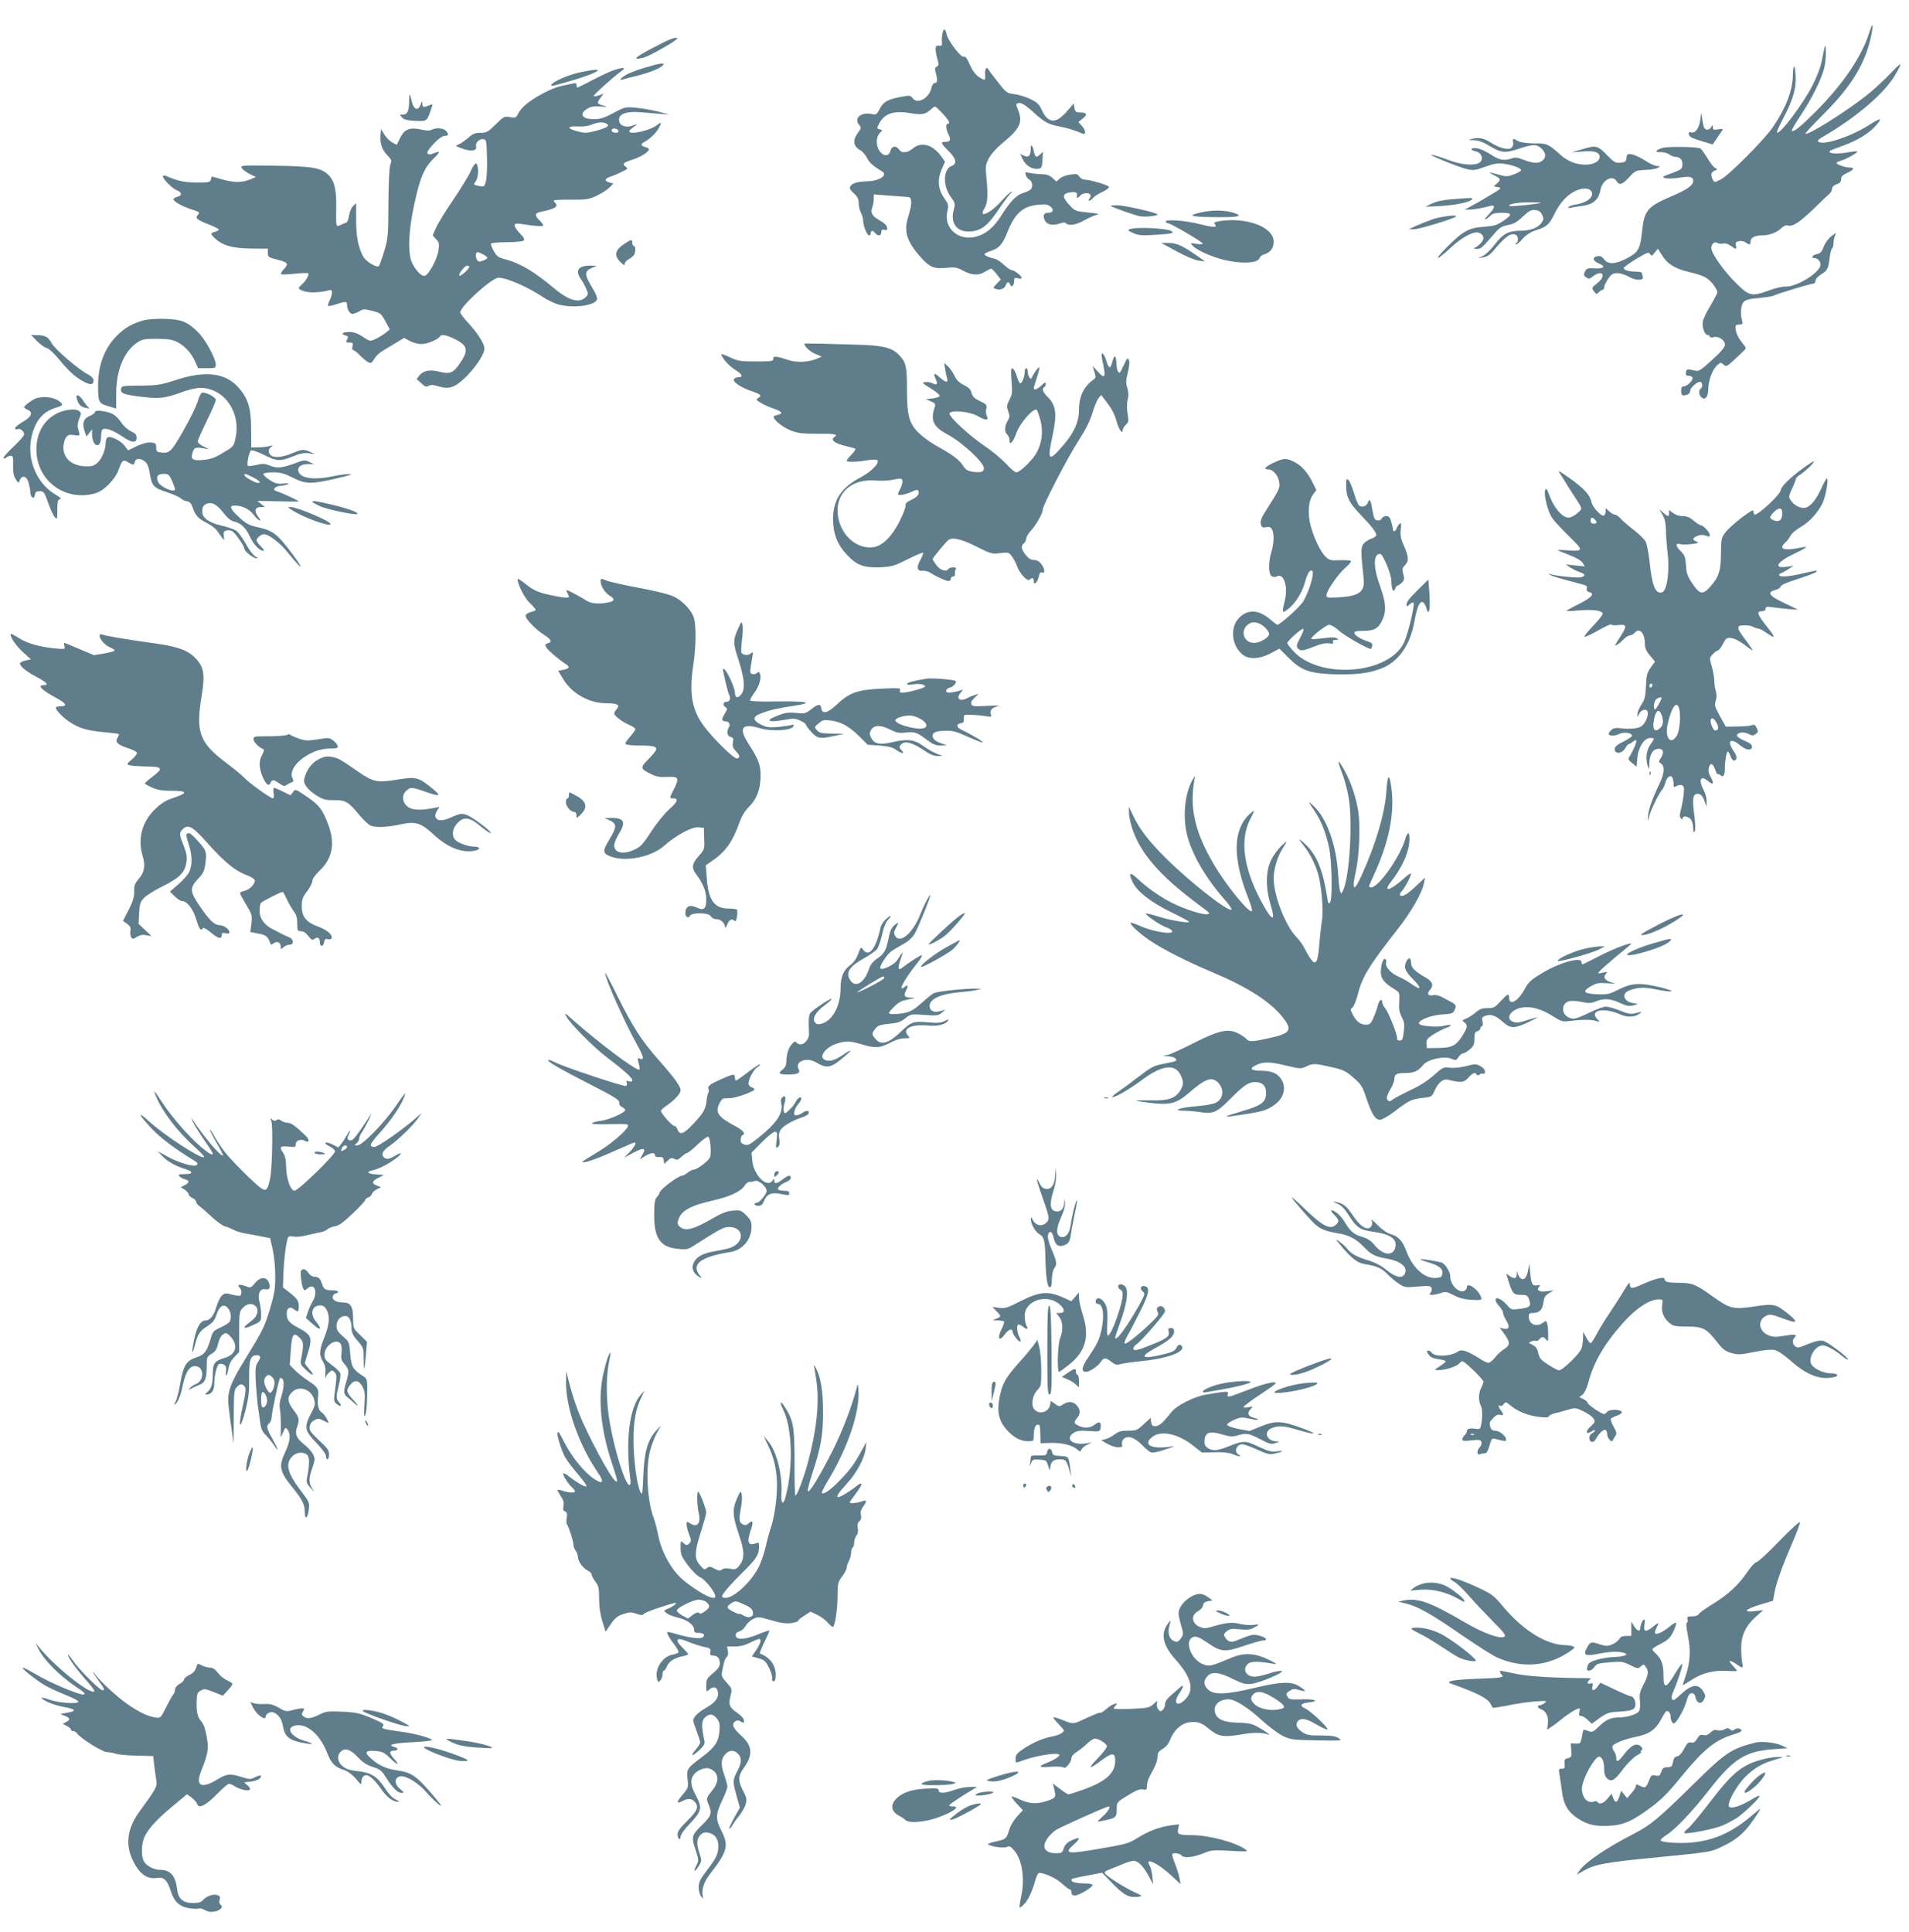 <?xml version="1.0" standalone="no"?>
<!DOCTYPE svg PUBLIC "-//W3C//DTD SVG 20010904//EN"
 "http://www.w3.org/TR/2001/REC-SVG-20010904/DTD/svg10.dtd">
<svg version="1.0" xmlns="http://www.w3.org/2000/svg"
 width="1265pt" height="1280pt" viewBox="0 0 1265 1280"
 preserveAspectRatio="xMidYMid meet">
<g transform="translate(0,1280) scale(0.1,-0.1)"
fill="#607d8b" stroke="none">
<path d="M12386 12582 c-48 -154 -172 -338 -346 -513 -105 -106 -155 -147
-167 -136 -3 4 24 50 60 104 72 107 138 240 156 315 6 26 11 73 10 105 -1 64
-3 60 -29 -70 -6 -32 -32 -99 -57 -148 -61 -123 -221 -335 -238 -317 -3 3 17
47 44 99 59 113 81 184 80 258 -1 85 -17 111 -18 30 -1 -107 -45 -222 -134
-353 -55 -81 -292 -319 -344 -345 -42 -21 -42 -21 -53 -2 -16 31 -12 51 13 60
19 8 20 10 5 16 -10 4 -34 33 -53 66 -20 32 -41 62 -47 65 -20 12 -221 15
-255 3 -45 -15 -50 -29 -10 -27 19 1 45 -6 58 -15 13 -10 33 -17 45 -17 29 0
46 -23 42 -56 -3 -27 -3 -27 -113 -68 -41 -16 20 -25 89 -14 73 12 96 7 96
-20 0 -30 -38 -57 -138 -100 -167 -72 -186 -94 -201 -237 -13 -118 -25 -138
-105 -179 -73 -38 -122 -39 -147 -4 -14 19 -25 24 -44 20 -36 -6 -31 -31 10
-48 49 -20 34 -36 -28 -32 -46 3 -53 0 -64 -21 -10 -22 -9 -27 8 -39 17 -12
23 -11 45 7 15 12 35 21 45 21 31 0 22 -37 -16 -66 -39 -30 -40 -32 -20 -58
13 -17 15 -17 30 -2 9 9 21 16 26 16 5 0 9 8 9 17 0 9 12 34 26 55 22 32 32
38 62 38 19 0 54 -11 76 -24 46 -27 102 -26 92 1 -3 8 -6 19 -6 24 0 5 -17 9
-37 9 -50 0 -83 10 -83 24 1 6 37 33 82 60 72 43 83 47 92 33 9 -15 13 -14 31
9 l21 26 29 -46 c36 -58 88 -88 184 -110 41 -9 89 -25 107 -37 32 -19 74 -75
74 -97 0 -6 -21 -46 -46 -88 -26 -42 -49 -90 -51 -108 -4 -38 14 -86 33 -86 8
0 14 -5 14 -10 0 -6 11 -8 25 -4 34 8 75 -19 75 -50 0 -17 -24 -46 -85 -101
-74 -68 -88 -77 -112 -71 -52 12 -58 11 -61 -11 -3 -17 2 -23 17 -23 11 0 23
-5 26 -11 9 -14 -34 -59 -57 -59 -13 0 -18 -8 -18 -30 0 -19 5 -30 14 -30 27
0 46 12 46 30 0 20 44 60 66 60 16 0 19 -36 4 -45 -16 -10 -12 -47 7 -60 24
-18 42 8 43 57 0 55 28 130 57 156 24 22 26 22 44 6 18 -16 22 -14 81 41 35
32 64 61 66 65 2 4 -8 21 -22 37 -28 33 -46 74 -46 104 0 14 7 19 25 19 23 0
25 3 18 28 -12 45 -7 101 11 121 13 14 38 21 99 26 45 4 88 11 97 15 25 13
246 80 264 80 9 0 16 8 16 19 0 11 15 28 35 41 44 27 51 40 59 112 4 32 12 60
17 63 5 4 9 20 9 36 0 17 5 40 11 51 10 18 6 17 -24 -6 -21 -16 -43 -46 -52
-71 -13 -34 -23 -44 -46 -49 -29 -6 -41 -26 -15 -26 23 0 45 -28 39 -50 -14
-54 -161 -142 -232 -139 -20 1 -68 -10 -107 -25 -115 -42 -133 -39 -219 47
-80 78 -165 198 -165 233 0 28 21 46 40 34 8 -5 25 -7 37 -4 14 4 33 -2 52
-15 37 -26 39 -26 34 3 -4 19 0 24 21 28 14 3 34 -1 43 -8 25 -19 33 -17 33 6
0 24 28 40 72 40 51 0 99 17 129 46 18 17 33 24 46 20 31 -10 77 20 173 112
49 48 96 93 105 100 8 7 15 21 15 31 0 12 11 23 30 30 22 7 30 16 30 34 0 17
10 27 40 41 45 20 52 36 16 36 -30 0 -86 20 -86 30 0 4 12 11 28 15 32 8 116
55 109 61 -3 3 -34 0 -71 -7 -66 -11 -127 -6 -110 11 5 4 42 19 82 33 91 32
173 80 218 130 52 57 41 61 -37 11 -115 -75 -297 -137 -336 -115 -14 7 -9 14
32 38 219 128 401 284 472 404 55 93 49 95 -33 9 -43 -45 -115 -111 -159 -145
-146 -114 -388 -265 -402 -251 -3 2 51 60 119 128 186 184 283 344 318 526 16
81 9 88 -14 14z"/>
<path d="M6245 12577 c-4 -19 -5 -45 -3 -58 2 -20 -1 -24 -19 -22 -19 2 -23
-2 -23 -23 0 -15 5 -45 12 -66 10 -35 10 -41 -4 -49 -13 -7 -15 -16 -7 -42 13
-46 11 -67 -6 -67 -9 0 -18 -12 -22 -30 -14 -70 -94 -115 -126 -70 -13 18 -18
19 -73 9 -91 -17 -121 -33 -144 -80 -20 -39 -23 -41 -57 -34 -71 13 -118 -31
-78 -75 13 -15 12 -20 -10 -50 -38 -51 -31 -91 20 -118 11 -6 29 -27 40 -48
18 -34 40 -54 99 -89 42 -24 -14 -64 -92 -66 -68 -2 -103 -12 -116 -32 -9 -14
-5 -23 22 -48 25 -23 32 -38 32 -67 1 -20 7 -48 15 -62 8 -14 14 -38 15 -53 0
-35 26 -97 39 -97 6 0 11 7 11 15 0 8 4 15 9 15 5 0 14 -7 21 -15 18 -22 40
-18 40 6 0 17 5 20 21 16 16 -4 20 -1 17 16 -2 13 -19 31 -46 45 -52 29 -66
51 -52 87 5 14 10 40 10 57 l0 30 88 -7 c48 -4 103 -8 122 -9 32 -1 35 -4 38
-32 2 -17 -7 -60 -18 -95 -34 -101 -13 -169 86 -279 56 -61 83 -72 162 -65 60
6 72 4 115 -19 58 -31 101 -33 145 -6 18 11 36 20 40 20 4 0 20 -16 36 -36
l28 -36 -27 -28 c-26 -27 -26 -28 -6 -35 29 -9 59 2 66 26 8 23 21 25 29 3 9
-22 26 -7 26 23 0 22 3 24 25 19 14 -4 25 -2 25 3 0 13 -49 51 -66 51 -8 0
-31 16 -51 35 -21 20 -49 38 -63 41 -44 9 -73 25 -64 33 5 5 25 14 45 20 49
16 74 45 104 121 49 125 102 173 202 183 51 5 65 3 84 -12 26 -21 18 -41 -16
-41 -29 0 -37 -20 -21 -51 13 -28 52 -36 99 -20 21 8 34 8 41 1 18 -18 65 -11
119 19 28 16 66 32 82 37 25 6 14 9 -55 16 -82 8 -86 9 -122 48 -49 51 -50 76
-3 84 40 8 59 0 51 -20 -7 -19 8 -18 24 1 14 17 56 20 65 5 4 -6 1 -17 -5 -25
-19 -23 5 -18 25 5 10 12 39 29 63 40 24 11 42 25 40 32 -4 12 -125 47 -163
48 -11 0 -26 9 -33 20 -10 17 -19 19 -59 13 -27 -3 -58 -15 -70 -26 l-23 -20
-26 24 c-20 18 -37 24 -77 25 -29 1 -64 5 -79 9 -24 6 -26 5 -21 -14 3 -12 14
-26 24 -32 22 -11 25 -52 7 -66 -7 -6 -29 -16 -49 -22 -44 -14 -84 -55 -143
-148 -51 -82 -104 -125 -171 -142 -115 -29 -212 58 -188 166 10 43 9 48 -19
89 -42 58 -48 123 -18 192 l22 51 -22 31 c-58 82 -133 104 -190 57 -38 -32
-74 -35 -94 -6 -18 27 -48 21 -56 -11 -8 -36 -43 -38 -69 -4 -27 34 -28 93 -2
121 20 21 20 21 0 26 -19 5 -19 7 -5 35 36 71 98 91 210 72 78 -13 97 -9 142
31 21 19 21 19 67 -30 46 -49 57 -71 37 -71 -15 0 -12 -37 5 -71 19 -35 13
-49 -21 -49 -34 0 -30 -9 21 -60 51 -50 59 -85 22 -99 -57 -22 -61 -129 -8
-204 31 -42 32 -47 21 -87 -23 -86 17 -145 99 -144 79 1 124 34 202 151 37 55
74 103 81 106 9 4 9 6 1 6 -6 1 -36 -26 -65 -59 -49 -56 -112 -99 -126 -86 -3
4 2 21 13 38 20 35 23 86 11 208 -7 67 -5 80 16 120 14 27 51 69 96 106 113
94 131 135 97 218 -13 32 -14 37 -1 42 20 8 48 -9 111 -66 66 -60 95 -75 165
-88 50 -9 103 -26 153 -47 25 -11 22 23 -5 52 l-22 24 29 24 c34 26 28 39 -18
40 -27 0 -33 4 -37 30 l-5 29 -45 -52 c-74 -86 -127 -81 -169 14 -15 33 -29
46 -72 67 -30 15 -77 29 -106 33 -50 6 -55 9 -107 76 -31 38 -60 77 -65 86
-14 24 -25 7 -23 -33 3 -41 -1 -42 -44 -13 -21 14 -42 43 -58 80 -18 42 -29
56 -40 52 -18 -7 -104 106 -113 148 -8 41 -21 43 -28 5z"/>
<path d="M4435 12537 c-17 -7 -77 -37 -133 -67 -101 -54 -113 -72 -34 -51 35
10 193 98 217 122 12 12 -12 11 -50 -4z"/>
<path d="M4282 12354 c-46 -13 -101 -33 -122 -44 -43 -22 -65 -46 -34 -37 11
4 57 16 103 27 84 21 154 51 166 70 10 16 -23 11 -113 -16z"/>
<path d="M4059 12332 c-25 -9 -86 -38 -136 -64 -50 -27 -94 -48 -97 -48 -3 0
-6 7 -6 16 0 12 -6 15 -22 11 -13 -3 -50 -11 -83 -18 -62 -13 -186 -80 -238
-128 -16 -14 -36 -39 -44 -55 -13 -26 -18 -28 -54 -22 -37 6 -42 4 -95 -49
-51 -50 -60 -55 -100 -55 -35 0 -51 -6 -80 -32 -21 -18 -49 -38 -63 -44 -26
-10 -26 -11 21 -28 57 -22 102 -15 93 13 -7 24 21 53 48 49 20 -3 21 -10 24
-121 2 -65 -1 -136 -7 -157 -10 -38 -12 -39 -43 -33 -42 8 -41 7 -22 36 18 28
17 108 -1 114 -6 2 -21 -20 -34 -49 -12 -29 -64 -114 -114 -188 -51 -74 -103
-159 -116 -188 l-23 -52 23 -25 c20 -21 22 -31 16 -71 -8 -62 -66 -168 -93
-172 -28 -4 -84 68 -94 121 -18 93 -3 240 43 427 28 115 58 177 107 225 50 48
52 59 7 40 -39 -17 -56 -5 -35 23 39 52 85 92 106 92 27 0 29 12 7 34 -17 18
-66 21 -94 6 -13 -7 -34 -6 -67 1 -76 18 -113 3 -141 -54 l-23 -47 -28 15
c-16 8 -40 31 -53 52 l-23 38 -3 -34 c-6 -58 8 -102 43 -138 30 -31 33 -37 22
-61 -7 -17 -12 -111 -13 -257 -1 -218 -3 -235 -28 -320 -15 -49 -31 -94 -35
-98 -13 -13 -84 28 -102 60 -34 57 -49 134 -49 247 l0 110 -21 -20 c-11 -12
-23 -40 -26 -63 -4 -27 -12 -45 -22 -48 -9 -2 -24 -9 -34 -14 -11 -6 -22 -7
-25 -4 -4 4 -6 50 -4 103 3 128 -10 192 -51 232 -50 49 -104 58 -359 62 -213
3 -225 2 -217 -14 5 -10 29 -28 52 -40 l42 -21 -30 -13 c-59 -25 -107 -26
-185 -5 -41 12 -75 21 -76 21 -1 0 -4 -9 -7 -20 -5 -18 -13 -20 -94 -20 -81 1
-127 11 -205 45 -11 4 -18 3 -18 -4 0 -18 59 -78 90 -91 37 -15 39 -36 5 -44
-14 -4 -25 -11 -25 -16 0 -15 57 -47 115 -66 61 -20 61 -20 46 -38 -19 -22 -8
-31 69 -62 39 -15 70 -31 70 -35 0 -5 -11 -11 -25 -15 -31 -8 -31 -15 -2 -42
52 -49 115 -67 237 -69 l115 -1 0 -29 c0 -26 4 -29 65 -44 70 -18 75 -27 38
-66 -12 -13 -18 -26 -15 -30 4 -3 43 -2 88 3 44 5 85 6 91 3 11 -7 -16 -53
-47 -79 -23 -19 -19 -27 21 -40 35 -12 107 -9 162 6 18 5 22 2 22 -15 0 -12
-7 -36 -16 -52 -8 -17 -13 -33 -10 -36 3 -3 28 2 55 11 64 21 71 20 71 -5 0
-29 18 -59 36 -59 9 0 29 8 45 17 26 16 34 16 86 3 55 -14 59 -18 87 -69 l29
-54 -28 -23 c-16 -12 -45 -30 -66 -40 -38 -17 -38 -17 -85 15 -35 23 -59 31
-91 31 -45 0 -58 -14 -22 -23 17 -5 19 -9 9 -26 -10 -19 -8 -21 16 -21 23 0
25 -3 20 -25 -4 -16 -2 -25 5 -25 6 0 26 -15 43 -34 18 -18 42 -38 54 -45 19
-10 24 -8 39 16 23 36 33 44 125 98 l76 46 39 -21 c21 -11 55 -20 76 -20 37 0
109 30 122 50 10 17 42 11 99 -17 89 -43 94 -78 24 -174 -37 -51 -60 -59 -123
-43 -63 17 -110 9 -135 -23 l-19 -25 31 -28 c25 -23 34 -26 48 -17 14 8 29 8
58 -1 61 -19 95 -15 138 16 80 58 174 184 174 232 0 33 -42 99 -108 171 -29
31 -52 62 -52 69 0 40 210 230 254 230 52 0 193 -61 292 -127 28 -19 73 -41
99 -49 97 -29 245 -11 261 31 4 9 -8 40 -28 73 -57 94 -58 114 -4 138 l31 13
-43 1 c-80 0 -103 -33 -62 -90 11 -16 27 -45 35 -64 14 -33 14 -37 -5 -56 -42
-42 -113 -21 -211 62 -125 105 -221 163 -314 188 -52 13 -62 20 -82 55 -13 22
-21 44 -20 50 2 5 48 10 105 10 58 0 105 5 112 11 8 8 1 21 -25 48 -47 51 -47
70 3 63 95 -16 152 -19 152 -10 0 5 -11 20 -25 33 -32 30 -32 48 3 55 97 20
125 36 103 58 -6 6 -11 14 -11 18 0 4 51 7 113 6 101 -1 117 1 169 25 32 15
70 39 85 54 l28 28 -24 6 c-38 9 -36 27 6 40 21 7 56 22 77 33 38 18 39 20 21
33 -24 18 -14 27 52 48 52 17 103 50 103 67 0 5 -11 11 -25 15 -31 8 -32 20
-2 35 32 17 77 60 93 91 20 39 18 42 -12 19 -47 -37 -184 -67 -184 -41 0 6 15
20 33 31 17 12 23 18 12 14 -42 -15 -55 -17 -79 -11 -14 3 -27 14 -31 25 -16
52 34 76 143 67 42 -4 102 -9 132 -11 l55 -4 -75 20 c-41 10 -107 22 -146 25
-69 6 -73 6 -149 -35 -62 -33 -89 -41 -130 -41 -78 0 -100 35 -44 69 24 15 45
18 88 15 45 -3 50 -2 23 5 -46 12 -49 17 -24 51 l22 29 -31 -11 c-16 -6 -32
-8 -35 -5 -5 5 124 122 181 164 25 19 27 22 10 22 -11 0 -40 -8 -66 -17z m-39
-352 c23 -14 3 -27 -72 -47 -60 -16 -72 -16 -123 -3 -71 19 -68 36 5 32 34 -2
69 3 90 12 40 17 78 20 100 6z m78 -47 c2 -8 -5 -13 -17 -13 -21 0 -35 13 -24
24 10 10 36 3 41 -11z m-898 -818 c38 -20 38 -28 0 -42 -26 -10 -31 -9 -41 9
-10 19 -6 48 6 48 3 0 19 -7 35 -15z m-90 -83 c0 -13 -59 -66 -66 -59 -9 9 35
67 52 67 8 0 14 -4 14 -8z"/>
<path d="M3845 12321 c-76 -16 -176 -59 -190 -81 -9 -15 -1 -13 127 24 206 61
245 96 63 57z"/>
<path d="M2711 12125 c-1 -64 -12 -85 -45 -85 -20 0 -20 0 -1 -19 15 -15 36
-20 89 -22 75 -3 75 -3 101 72 14 38 14 41 -3 34 -45 -19 -52 -18 -53 6 -1 23
-1 23 -11 -3 -16 -44 -45 -37 -58 15 -17 66 -18 66 -19 2z"/>
<path d="M11267 12004 c-8 -55 -35 -91 -62 -81 -18 8 -20 -16 -2 -30 6 -6 42
-19 79 -30 l67 -20 28 41 c15 22 31 46 36 53 6 9 0 11 -27 6 -31 -5 -36 -3
-36 13 -1 18 -1 18 -11 2 -12 -21 -34 -23 -46 -5 -4 6 -10 32 -13 57 l-6 45
-7 -51z"/>
<path d="M9755 11880 c-29 -7 -28 -8 12 -9 29 -1 60 -12 100 -36 81 -49 106
-51 197 -21 95 32 120 32 151 1 30 -29 32 -56 7 -78 -25 -22 -60 -21 -123 3
-42 17 -58 19 -82 10 -51 -17 -83 -11 -138 26 -30 20 -71 39 -91 41 -45 7 -52
-12 -8 -20 38 -8 53 -53 25 -74 -32 -23 -122 -16 -205 16 -41 16 -91 32 -110
35 -47 9 165 -78 228 -94 46 -11 56 -9 124 15 58 21 83 25 122 20 56 -7 116
-29 116 -43 0 -5 -21 -17 -47 -27 -41 -16 -53 -16 -92 -5 -77 21 -88 21 -43 0
48 -24 50 -29 21 -56 l-21 -19 28 -5 c27 -5 24 -9 -56 -56 -47 -29 -103 -61
-125 -72 l-40 -21 30 0 c30 0 84 9 138 24 39 10 35 -11 -10 -58 -23 -24 -30
-35 -17 -29 11 6 26 18 34 26 9 11 30 16 72 16 71 0 73 -11 6 -56 -39 -26 -58
-32 -127 -37 -99 -6 -140 -30 -251 -143 -86 -87 -59 -82 37 8 64 59 129 97
169 98 24 0 44 -18 44 -40 0 -17 -35 -54 -60 -63 -8 -3 -2 -6 14 -6 30 -1 33
2 128 112 26 29 44 39 81 46 36 6 59 19 97 55 42 39 56 47 83 44 24 -2 35 -10
46 -32 12 -25 11 -31 -6 -55 -25 -32 -72 -50 -141 -50 -77 -1 -113 -20 -167
-91 -26 -34 -62 -69 -79 -76 l-31 -15 35 6 c24 4 45 18 65 42 68 82 106 114
134 111 19 -2 27 -10 29 -27 2 -13 -2 -28 -10 -32 -7 -5 -8 -9 -2 -9 6 0 26
17 45 39 24 26 52 44 89 56 70 22 85 36 122 110 35 71 79 119 130 146 62 32
118 23 118 -17 0 -30 -45 -59 -106 -69 -24 -3 -46 -11 -50 -17 -4 -6 1 -8 12
-5 11 3 46 9 79 13 71 8 109 41 120 104 11 66 80 104 107 60 19 -30 37 -25 84
26 41 44 45 45 106 48 35 1 72 7 83 14 19 11 19 11 -5 12 -14 0 -49 16 -78 36
-30 19 -69 38 -87 41 -31 5 -34 3 -37 -23 -3 -25 -8 -29 -40 -32 -34 -3 -42 2
-91 52 -61 63 -70 65 -167 36 l-65 -19 71 5 c78 7 114 -4 114 -36 0 -31 -44
-53 -100 -51 -60 2 -110 22 -158 64 -85 75 -89 77 -176 77 -51 1 -90 6 -106
15 -34 20 -38 19 -33 -8 3 -14 -2 -29 -12 -37 -20 -16 -81 -1 -138 36 -43 28
-80 36 -122 24z m454 -424 c-7 -7 -201 -27 -207 -21 -12 12 50 24 127 24 46 1
82 -1 80 -3z"/>
<path d="M6830 11815 c0 -47 -14 -61 -44 -47 l-26 12 19 -39 c21 -41 63 -65
103 -59 20 3 23 9 26 58 l3 54 -21 -19 c-18 -16 -23 -17 -30 -5 -6 8 -10 22
-10 30 0 8 -5 22 -10 30 -7 12 -10 8 -10 -15z"/>
<path d="M9625 11480 c-60 -4 -105 -14 -135 -28 l-45 -22 102 5 c101 6 196 26
208 45 3 6 -4 9 -17 8 -13 0 -63 -4 -113 -8z"/>
<path d="M7360 11436 c0 -6 162 -64 195 -69 35 -6 115 2 115 12 0 11 -221 61
-267 61 -24 0 -43 -2 -43 -4z"/>
<path d="M7960 11393 c-102 -22 -71 -31 108 -32 141 -1 171 7 110 28 -55 19
-139 21 -218 4z"/>
<path d="M9490 11346 c-36 -13 -85 -33 -110 -44 l-45 -21 35 0 c31 -1 264 70
278 84 16 15 -102 1 -158 -19z"/>
<path d="M7725 11330 c3 -5 11 -10 17 -10 16 0 228 -124 228 -134 0 -5 -19 -6
-42 -2 -41 7 -41 6 -25 -12 26 -29 119 -71 204 -93 116 -29 231 -24 240 12 3
9 16 20 29 23 40 10 64 42 64 84 0 98 -180 166 -363 136 -29 -5 -35 -10 -27
-19 20 -24 -6 -24 -101 0 -96 25 -236 34 -224 15z"/>
<path d="M7486 11281 c-15 -6 -11 -10 23 -25 35 -16 55 -18 148 -12 105 7 122
10 110 22 -21 21 -236 33 -281 15z"/>
<path d="M4138 11185 c-65 -43 -71 -80 -23 -125 20 -19 25 -20 25 -7 0 9 13
23 29 31 16 9 31 23 35 31 9 25 7 55 -4 55 -5 0 -10 9 -10 20 0 25 -6 25 -52
-5z"/>
<path d="M7798 11134 c60 -33 121 -58 145 -61 l42 -5 -60 42 c-93 64 -129 80
-182 80 l-48 0 103 -56z"/>
<path d="M950 10677 c-76 -22 -123 -49 -176 -102 -81 -81 -124 -194 -124 -329
0 -111 4 -119 66 -137 l54 -16 0 97 c0 156 51 281 139 340 32 22 46 25 131 25
77 -1 103 -5 136 -22 50 -26 93 -74 118 -131 l19 -42 59 0 c54 0 58 2 58 23 0
41 -68 166 -117 215 -71 71 -110 86 -223 89 -55 2 -114 -3 -140 -10z"/>
<path d="M244 10541 c21 -21 50 -43 66 -47 16 -5 50 -37 81 -75 65 -79 110
-120 166 -149 45 -23 63 -20 63 10 0 12 -14 27 -37 39 -64 33 -216 164 -240
206 -25 44 -41 53 -98 54 l-39 1 38 -39z"/>
<path d="M5330 10523 c0 -18 39 -55 73 -68 l42 -18 -35 -15 c-52 -22 -129 -26
-181 -9 -84 28 -107 30 -105 10 1 -16 -9 -18 -114 -18 -104 0 -121 3 -172 27
-32 15 -58 24 -58 21 0 -21 49 -77 91 -103 49 -30 57 -50 19 -50 -10 0 -22 -5
-26 -12 -11 -17 43 -55 114 -79 64 -21 74 -31 45 -47 -15 -9 -12 -13 18 -31
19 -12 55 -28 81 -37 52 -17 68 -31 44 -39 -9 -3 -23 -7 -33 -10 -27 -9 41
-71 106 -97 48 -19 74 -22 179 -22 112 1 139 -4 112 -21 -32 -20 3 -45 88 -64
24 -5 46 -12 50 -15 3 -4 -9 -21 -26 -39 -18 -18 -32 -36 -32 -40 0 -10 65 -9
135 3 37 6 63 6 69 0 17 -17 -41 -76 -111 -113 -128 -67 -182 -149 -183 -274
0 -98 28 -172 93 -240 65 -69 111 -86 220 -82 78 4 92 8 181 53 53 27 99 46
102 43 3 -3 -4 -23 -16 -45 -29 -51 -24 -78 14 -74 15 2 40 -5 54 -15 36 -24
101 -53 118 -53 8 0 14 7 14 15 0 8 7 15 16 15 9 0 14 7 12 18 -1 9 1 23 5 30
6 8 1 12 -17 12 -14 0 -28 -4 -31 -10 -13 -22 -53 -10 -79 24 -14 19 -26 38
-26 41 0 8 89 116 105 127 27 20 87 6 184 -43 97 -49 104 -51 159 -44 55 6 58
5 78 -22 11 -15 26 -44 33 -63 16 -48 69 -106 84 -91 17 17 27 13 27 -10 0
-32 26 -7 34 32 4 22 10 30 21 25 22 -8 19 26 -6 58 -13 17 -30 26 -49 26 -20
0 -35 10 -54 34 -30 39 -32 58 -11 76 8 7 15 21 15 31 0 11 15 36 34 56 36 41
76 113 76 137 0 27 167 349 238 458 47 73 75 129 91 182 12 41 30 85 40 97
l18 22 43 -57 c28 -37 49 -78 59 -118 15 -55 41 -91 41 -55 0 7 9 22 21 33 16
15 19 26 14 54 -9 48 -9 89 0 123 5 17 2 44 -5 67 -10 31 -10 48 3 99 10 39
13 70 8 84 -8 20 -11 17 -32 -28 -30 -63 -28 -60 -39 -49 -6 6 -11 31 -12 57
-3 58 -14 60 -28 6 -13 -46 -22 -43 -40 13 -12 40 -30 60 -30 34 0 -8 5 -38
11 -65 17 -82 10 -93 -34 -46 l-37 40 12 -39 c11 -34 10 -40 -7 -52 -63 -45
-95 -111 -95 -199 0 -89 -39 -167 -134 -269 -67 -73 -75 -57 -42 93 31 148 25
204 -30 259 -35 35 -42 56 -24 67 6 3 10 14 10 22 0 13 -6 11 -28 -10 -28 -27
-52 -35 -52 -19 0 5 9 35 20 67 11 33 19 64 17 70 -3 8 -38 -38 -51 -70 -7
-15 -26 17 -26 43 0 12 -4 22 -10 22 -5 0 -10 -11 -10 -24 0 -32 -17 -76 -29
-76 -5 0 -16 21 -23 47 -7 25 -20 49 -27 51 -12 4 -13 -10 -8 -81 6 -76 5 -91
-14 -126 -18 -36 -19 -44 -8 -76 11 -31 11 -39 -4 -64 -21 -36 -22 -74 -2 -91
8 -7 15 -24 15 -37 0 -40 24 -13 48 55 24 63 114 164 132 146 5 -5 16 -37 25
-71 19 -75 9 -153 -29 -218 -29 -49 -109 -125 -131 -125 -9 0 -41 26 -70 59
-30 32 -94 85 -142 117 -100 67 -238 195 -231 215 8 24 135 12 185 -17 53 -31
78 -32 63 -3 -6 11 -8 33 -5 49 6 27 3 31 -41 52 -38 18 -50 30 -56 55 -6 24
-19 36 -52 52 -31 16 -48 32 -61 61 -10 21 -29 49 -43 62 l-25 23 6 -40 c3
-22 9 -50 13 -62 9 -32 -9 -29 -51 8 -36 32 -43 28 -23 -16 14 -31 6 -40 -22
-25 -11 6 -33 10 -48 8 -25 -3 -22 -6 36 -42 35 -21 61 -43 59 -50 -2 -6 -23
-13 -48 -16 l-44 -5 33 -14 c28 -12 32 -18 27 -35 -31 -91 -12 -133 82 -184
97 -51 243 -186 243 -225 0 -24 -22 -31 -74 -23 -36 6 -47 13 -67 44 -25 38
-69 70 -181 132 -34 19 -84 56 -110 81 -64 64 -78 114 -78 290 0 152 -6 178
-53 227 -47 49 -108 64 -282 68 -82 2 -194 5 -247 7 -54 1 -98 1 -98 0z m650
-915 c-1 -13 -7 -34 -15 -48 -8 -14 -14 -28 -15 -32 0 -14 44 -8 88 12 37 17
44 17 49 5 7 -20 -13 -43 -54 -60 -25 -11 -33 -20 -33 -39 0 -13 -19 -61 -42
-106 -49 -96 -109 -155 -167 -165 -123 -21 -241 99 -241 244 1 127 105 209
250 197 36 -3 83 -1 105 3 67 14 75 13 75 -11z"/>
<path d="M1165 10282 c-101 -33 -120 -36 -235 -37 -121 -1 -125 -2 -128 -23
-4 -29 19 -37 142 -52 112 -13 151 -9 259 31 43 16 98 29 123 29 86 0 164 -48
207 -128 34 -63 43 -130 28 -204 -12 -56 -13 -57 -83 -98 -57 -35 -83 -43
-134 -48 -71 -5 -84 5 -66 55 9 29 20 32 87 19 25 -5 22 -3 -12 13 -24 11 -43
27 -43 35 0 8 27 70 60 137 33 67 60 129 60 139 0 19 -71 56 -93 47 -7 -3 -20
-30 -28 -60 -9 -30 -51 -116 -94 -191 -81 -142 -91 -151 -151 -144 -25 3 -29
7 -29 33 -1 27 -4 30 -35 33 -22 2 -55 -6 -93 -24 l-58 -28 -24 31 c-30 38
-104 71 -116 51 -5 -7 -9 -22 -9 -33 0 -42 -23 -100 -50 -127 -23 -23 -37 -28
-75 -28 -93 0 -155 49 -155 124 0 23 7 52 16 65 14 20 23 22 56 18 41 -6 40
-8 23 50 -3 12 1 38 10 59 14 34 14 38 -2 51 -22 17 -90 10 -141 -14 -95 -45
-147 -142 -140 -261 11 -198 199 -327 392 -270 55 17 128 90 151 153 25 68 30
72 64 52 36 -21 38 -21 44 3 6 25 37 26 67 2 15 -12 25 -35 31 -70 14 -91 25
-104 111 -132 42 -14 85 -32 95 -42 10 -9 29 -18 42 -20 18 -2 28 -13 38 -42
17 -51 37 -73 95 -102 26 -13 55 -35 65 -49 10 -14 25 -36 34 -47 16 -21 16
-21 12 9 -4 25 -1 32 16 38 11 3 29 1 39 -4 20 -11 82 -100 82 -118 0 -16 59
-63 78 -62 12 0 11 3 -6 12 -13 6 -41 43 -63 83 -22 40 -51 80 -65 88 -13 9
-56 24 -95 33 -82 18 -129 51 -129 91 0 34 9 48 36 56 32 10 64 -10 106 -64
24 -32 47 -50 67 -55 46 -10 81 -43 107 -101 22 -50 64 -94 90 -94 7 0 -1 13
-17 29 -16 16 -29 34 -29 40 0 16 30 41 49 41 32 0 107 -57 158 -121 92 -115
117 -127 35 -16 -101 136 -131 160 -227 182 -65 14 -82 23 -130 67 -59 53 -69
78 -32 78 51 0 96 -21 127 -60 36 -46 62 -55 29 -11 -27 36 -19 61 18 61 l28
0 -25 21 -25 20 138 -3 c75 -2 137 -2 137 -1 0 5 -97 51 -133 63 -31 10 -36
14 -26 26 6 8 23 14 38 15 14 0 35 5 46 10 15 7 8 8 -26 5 -39 -4 -54 -1 -93
24 -26 17 -44 35 -41 40 3 6 33 10 66 10 48 0 73 -7 129 -35 87 -44 122 -44
290 -5 88 20 113 29 85 29 -22 0 -69 -6 -105 -14 -118 -26 -208 -17 -229 23
-17 32 9 57 59 57 l41 0 -31 14 c-29 14 -36 14 -93 -8 -88 -32 -121 -36 -169
-16 -35 14 -49 14 -90 4 -27 -6 -52 -9 -55 -6 -10 11 8 98 22 103 7 3 45 -11
84 -30 84 -43 108 -44 192 -10 45 19 75 25 104 21 l40 -5 -30 14 c-41 18 -56
17 -110 -6 -63 -27 -117 -35 -144 -21 -25 14 -27 46 -3 61 14 9 11 10 -13 4
-16 -5 -50 -8 -75 -8 l-45 -1 -1 120 c0 138 -19 202 -79 272 -88 103 -221 120
-420 55z m-25 -668 c11 -26 20 -50 20 -55 0 -28 -97 13 -112 47 -16 35 -4 54
36 54 32 0 37 -4 56 -46z m535 24 c42 -21 58 -38 35 -38 -19 0 -90 40 -90 50
0 14 3 13 55 -12z"/>
<path d="M511 10151 c13 -37 26 -48 64 -55 17 -3 24 -3 17 0 -7 3 -24 24 -38
45 -30 48 -58 54 -43 10z"/>
<path d="M245 10163 c-23 -6 -85 -50 -85 -61 0 -4 10 -12 23 -17 38 -17 27
-46 -30 -79 -29 -17 -53 -36 -53 -43 0 -7 7 -10 15 -7 19 8 45 -13 45 -34 0
-9 -32 -46 -72 -83 -40 -38 -69 -71 -65 -75 4 -4 13 -2 19 4 7 7 20 12 29 12
15 0 17 -10 16 -63 -2 -47 3 -70 17 -92 19 -29 19 -29 27 -7 14 37 46 28 58
-15 6 -21 11 -46 11 -55 0 -44 26 -65 32 -25 2 17 10 22 32 22 26 0 30 -5 56
-79 15 -43 35 -85 44 -94 15 -15 16 -11 16 50 0 55 3 67 17 70 13 2 4 11 -28
30 -138 81 -203 262 -150 420 27 83 74 132 147 155 44 13 51 19 42 30 -30 36
-99 51 -163 36z"/>
<path d="M630 10071 c0 -7 -16 -19 -35 -27 -41 -17 -52 -47 -35 -100 l13 -37
18 24 19 24 0 -33 c0 -40 16 -72 34 -72 17 0 26 22 26 65 0 19 5 37 10 40 19
12 70 -6 130 -47 66 -44 95 -46 95 -8 0 19 -9 29 -37 42 -21 10 -50 36 -65 59
-14 22 -39 47 -55 55 -39 20 -118 30 -118 15z"/>
<path d="M8444 9736 c-60 -28 -76 -46 -41 -46 33 0 68 -41 74 -87 5 -39 3 -42
-96 -199 -24 -38 -30 -58 -26 -77 6 -22 11 -25 35 -20 22 4 31 0 39 -15 15
-29 14 -90 -4 -148 -21 -71 -20 -151 3 -163 10 -5 24 -6 32 -1 45 28 77 -65
54 -158 -20 -83 -19 -87 17 -61 47 33 96 108 114 174 17 61 30 85 46 85 25 0
-10 -127 -55 -205 -21 -35 -154 -155 -172 -155 -3 0 -24 16 -46 35 -78 67
-150 70 -208 10 -62 -64 -49 -185 26 -244 41 -32 112 -28 184 10 l58 31 60
-60 c85 -85 139 -104 303 -110 141 -4 227 6 311 38 114 43 194 156 221 315 22
127 53 162 78 88 11 -33 13 -35 20 -17 4 12 4 62 1 113 l-7 91 -63 -62 c-68
-68 -82 -86 -82 -107 0 -11 5 -10 20 4 11 10 23 15 27 12 10 -11 -37 -208 -63
-264 -100 -211 -559 -247 -733 -58 -22 24 -41 49 -41 53 0 16 103 107 108 94
2 -6 -9 -34 -24 -61 -22 -42 -25 -53 -14 -66 17 -21 33 -19 108 11 44 18 76
24 98 21 26 -4 32 -2 27 9 -3 10 2 14 18 14 21 1 22 2 6 11 -11 7 -40 7 -89 0
-40 -5 -75 -8 -78 -5 -9 10 95 93 118 94 13 0 41 -17 66 -40 33 -31 189 -120
210 -120 2 0 6 9 9 20 4 16 -4 22 -43 35 -48 16 -86 46 -73 58 3 4 32 7 62 7
68 0 96 17 122 74 27 60 23 113 -16 222 -46 127 -46 214 0 214 19 0 75 -135
75 -181 0 -54 14 -82 25 -50 3 11 11 21 16 21 5 0 18 9 28 19 17 17 18 25 10
56 -9 32 -8 40 10 59 28 29 26 56 -5 127 -21 46 -26 69 -22 109 4 41 3 48 -8
39 -7 -6 -16 -19 -19 -30 -7 -21 -25 -26 -25 -6 0 6 -5 29 -11 50 -8 29 -15
37 -33 37 -13 0 -27 -7 -30 -16 -3 -9 -15 -14 -28 -12 -20 3 -24 12 -33 65
-11 68 -20 85 -30 54 -8 -26 -43 -37 -60 -20 -7 8 -23 46 -34 85 -12 40 -28
77 -36 84 -13 11 -15 5 -15 -39 0 -73 20 -113 98 -194 74 -77 102 -114 102
-133 0 -7 -16 -18 -35 -24 -20 -7 -43 -23 -52 -36 -16 -25 -15 -58 3 -226 10
-89 -27 -117 -163 -126 -77 -4 -83 -3 -83 14 0 29 75 138 126 183 25 22 41 42
35 45 -5 3 -38 5 -74 4 -58 -3 -68 0 -92 22 -34 32 -80 128 -101 210 -20 81
-14 162 17 203 l22 30 -23 46 c-33 69 -76 117 -123 140 -55 27 -70 26 -133 -3z
m-61 -1094 c15 -14 27 -34 27 -43 0 -23 -60 -59 -99 -59 -81 0 -97 104 -21
133 25 10 64 -3 93 -31z"/>
<path d="M11950 9699 c-89 -65 -150 -125 -150 -147 0 -26 -145 -162 -172 -162
-5 0 -8 9 -8 20 0 16 -14 8 -79 -40 -43 -33 -91 -76 -107 -97 -27 -36 -29 -44
-30 -133 0 -119 -13 -162 -68 -224 -53 -60 -72 -57 -124 21 -30 45 -37 66 -40
118 -4 54 -9 67 -33 91 -35 33 -39 58 -8 49 12 -4 47 -4 78 0 46 6 52 9 34 16
-31 11 -29 24 5 38 20 8 36 9 55 2 22 -9 27 -8 27 5 0 18 -44 64 -61 64 -6 0
-27 14 -46 30 -25 22 -44 30 -72 30 -24 0 -48 8 -65 21 l-26 20 0 -20 c0 -27
-8 -26 -39 2 l-25 22 21 -37 c15 -25 21 -54 22 -95 0 -32 5 -100 11 -152 15
-122 -2 -252 -35 -265 -44 -16 -68 42 -84 202 -6 57 -18 116 -26 133 -9 16
-44 51 -78 77 -34 26 -73 59 -87 75 -13 15 -31 27 -39 27 -8 0 -25 10 -38 22
l-23 21 0 -21 c0 -11 -5 -24 -11 -28 -16 -10 -76 54 -83 89 -10 47 -47 88
-141 156 -80 56 -85 59 -65 29 12 -18 29 -46 38 -61 9 -16 31 -49 47 -74 66
-101 64 -91 27 -124 -18 -16 -44 -29 -59 -29 -38 0 -95 64 -123 140 -19 52
-25 59 -31 42 -9 -23 10 -111 34 -162 16 -33 34 -53 154 -173 63 -62 58 -71
-32 -64 -41 3 -75 4 -75 3 0 -2 34 -16 75 -32 48 -18 82 -38 92 -53 l15 -24
-63 6 -64 7 30 -20 c17 -11 45 -25 63 -31 38 -12 41 -26 9 -34 -23 -6 -165 8
-202 20 -17 5 -17 5 -4 -4 14 -9 72 -26 207 -61 35 -9 42 -15 37 -29 -4 -13 1
-20 15 -24 40 -10 19 -35 -65 -78 -47 -23 -85 -45 -85 -47 0 -2 36 -1 79 3 96
8 161 0 161 -22 0 -8 -30 -46 -67 -84 -36 -38 -60 -69 -52 -69 8 0 50 20 94
45 44 25 81 42 83 37 1 -5 23 -7 47 -4 55 6 57 -5 17 -69 -48 -75 -46 -72 -26
-61 11 6 30 22 43 36 14 14 32 26 42 26 9 0 22 7 29 15 33 40 70 2 70 -73 0
-27 9 -47 34 -76 l33 -40 -29 -40 c-24 -35 -28 -52 -31 -123 -3 -69 -8 -89
-31 -123 -14 -22 -26 -50 -25 -62 0 -23 0 -23 9 -2 9 23 36 38 51 28 15 -9 10
-45 -11 -80 -17 -27 -29 -34 -66 -40 -25 -3 -66 -4 -91 0 -36 5 -51 2 -65 -11
-10 -9 -18 -20 -18 -24 0 -17 38 -18 68 -3 33 16 87 9 87 -12 0 -5 -26 -22
-57 -38 -44 -21 -58 -34 -58 -50 0 -35 48 -31 69 5 9 16 20 29 25 29 5 0 17 7
27 16 9 8 19 12 22 7 5 -8 -24 -75 -45 -106 -11 -16 -9 -22 17 -43 l30 -24 5
58 c6 71 46 132 86 132 30 0 30 -1 -1 -46 -26 -38 -32 -92 -15 -144 7 -21 8
-19 9 17 1 55 19 92 47 99 44 11 57 -17 28 -61 -13 -20 -13 -25 -1 -32 31 -18
28 -67 -10 -144 -47 -99 -73 -175 -72 -213 1 -30 2 -30 8 6 8 37 62 149 87
178 7 8 15 27 19 42 9 37 33 57 46 37 5 -8 9 -26 9 -42 0 -24 2 -26 19 -16 10
7 26 9 36 6 14 -6 16 -16 12 -60 -3 -28 -11 -73 -18 -100 -9 -36 -10 -50 -1
-59 9 -9 12 -9 12 0 0 18 35 14 53 -6 10 -11 17 -36 17 -58 1 -30 3 -35 10
-23 6 11 5 50 -3 111 -14 102 -9 138 21 138 23 0 35 -14 50 -55 l10 -30 1 35
c1 19 -8 52 -19 73 -37 70 -21 104 29 61 36 -30 42 -15 14 33 -11 19 -14 38
-9 57 9 35 28 29 42 -15 7 -19 14 -32 16 -29 3 3 12 -1 20 -8 19 -15 28 2 28
51 0 45 11 107 19 107 4 0 12 -13 18 -30 6 -16 16 -30 22 -30 22 0 23 29 3 57
-11 15 -23 38 -27 51 -9 33 26 29 68 -8 37 -32 77 -36 77 -7 0 12 -16 25 -50
39 -27 11 -50 27 -50 34 0 21 45 27 77 11 24 -13 31 -13 47 -1 17 12 18 17 7
40 -9 21 -16 25 -34 18 -12 -4 -56 -8 -97 -8 l-74 -1 -39 70 c-34 62 -37 73
-28 100 7 21 8 42 1 65 -6 19 -10 50 -10 69 0 19 -7 61 -16 93 -17 58 -17 59
6 83 13 14 28 25 34 25 6 0 21 20 33 43 19 38 24 42 54 39 20 -1 54 -19 86
-42 28 -22 54 -40 57 -40 3 0 -17 29 -44 66 -28 36 -50 69 -50 75 0 5 0 12 0
16 0 12 72 13 94 1 12 -7 28 -12 37 -13 9 -1 29 -11 45 -22 72 -50 75 -44 15
32 -67 84 -74 105 -36 105 16 0 25 6 25 16 0 14 7 16 48 10 26 -4 74 -9 107
-12 l60 -4 -93 45 c-102 48 -116 71 -54 87 17 5 32 15 32 22 0 9 41 27 114 50
63 20 118 41 121 46 8 13 9 13 -90 -10 -93 -22 -155 -26 -155 -10 0 6 3 10 8
10 4 0 25 12 47 25 l40 26 -42 -6 c-95 -15 -71 30 46 86 46 21 82 41 80 44 -3
2 -22 0 -44 -5 -22 -5 -57 -10 -77 -10 -44 0 -50 16 -17 46 12 10 27 31 35 46
7 14 38 40 68 57 60 35 117 99 146 164 20 44 38 157 26 157 -4 0 -19 -28 -35
-62 -34 -76 -72 -124 -106 -132 -31 -8 -76 14 -98 48 -16 23 -15 28 8 78 14
29 25 58 25 65 0 6 15 20 33 31 34 22 93 80 86 85 -2 2 -33 -18 -69 -44z
m-140 -304 c0 -41 -23 -58 -57 -42 -13 5 -23 13 -23 17 0 17 43 60 61 60 15 0
19 -7 19 -35z m-1242 -37 c18 -18 15 -28 -8 -28 -13 0 -20 7 -20 20 0 23 10
26 28 8z m382 -1097 c0 -6 -4 -13 -10 -16 -5 -3 -10 1 -10 9 0 9 5 16 10 16 6
0 10 -4 10 -9z m60 -86 c0 -12 -35 -75 -42 -75 -16 0 -8 59 10 69 18 11 32 14
32 6z m116 -67 c13 -43 6 -148 -14 -181 -39 -68 -81 -19 -62 72 25 113 59 162
76 109z m-116 -44 c15 -39 12 -69 -10 -89 -31 -28 -49 -13 -43 37 10 76 35
101 53 52z m365 -54 c17 -32 13 -50 -10 -50 -14 0 -36 58 -28 73 8 15 23 6 38
-23z"/>
<path d="M2070 9474 c0 -3 24 -16 53 -29 47 -22 235 -60 245 -51 9 10 -60 36
-161 60 -110 26 -137 30 -137 20z"/>
<path d="M1927 9425 c71 -50 263 -120 263 -97 0 19 -220 112 -264 112 -20 0
-20 0 1 -15z"/>
<path d="M3430 8962 c0 -35 45 -123 80 -157 22 -21 40 -42 40 -46 0 -4 -14
-10 -31 -14 -17 -4 -33 -14 -36 -22 -7 -18 64 -93 124 -131 47 -30 54 -47 22
-55 -17 -5 -19 -9 -9 -26 10 -20 75 -75 130 -112 29 -19 24 -29 -20 -38 l-31
-6 33 -55 c58 -96 172 -160 286 -160 73 0 93 -11 69 -38 -9 -10 -17 -24 -17
-30 0 -15 57 -58 103 -77 20 -8 37 -20 37 -26 0 -7 -16 -29 -35 -51 -20 -21
-33 -43 -30 -48 4 -6 44 -10 90 -10 134 0 141 -10 64 -88 -59 -59 -58 -66 17
-102 34 -17 58 -21 106 -18 76 4 81 -6 44 -81 -31 -60 -31 -61 -7 -61 40 0 32
-23 -24 -72 -32 -29 -84 -93 -120 -148 -51 -80 -70 -101 -107 -118 -75 -37
-138 -25 -138 26 0 16 14 49 30 75 49 78 37 107 -44 107 l-51 -1 31 -13 c54
-24 54 -44 -4 -139 -41 -67 -38 -84 19 -104 101 -35 266 -1 349 72 79 70 184
127 227 123 l37 -3 2 -72 c3 -71 2 -72 -37 -116 -45 -52 -48 -78 -15 -121 44
-58 66 -113 66 -164 0 -65 -16 -79 -64 -55 -43 20 -69 10 -74 -27 -5 -30 16
-51 29 -29 14 25 126 23 140 -3 5 -10 20 -18 32 -18 29 0 54 -19 60 -45 3 -18
5 -17 15 7 14 33 29 43 46 29 11 -9 15 -4 19 25 4 21 4 41 1 46 -3 4 -29 8
-58 8 -94 0 -134 58 -143 206 l-6 81 34 23 c97 66 141 127 189 260 16 44 37
79 67 108 50 51 73 116 73 206 0 69 -16 108 -79 206 -69 106 -46 140 70 106
82 -25 217 -17 227 13 3 10 0 12 -13 7 -10 -3 -50 -9 -89 -13 -61 -5 -78 -2
-114 16 -56 28 -56 53 1 74 59 23 120 36 216 50 139 20 94 32 -106 29 -121 -2
-183 1 -183 8 0 6 13 29 30 51 31 43 47 97 36 125 -5 13 -9 14 -21 4 -8 -7
-22 -9 -31 -6 -17 7 -17 6 2 116 5 29 4 33 -7 23 -18 -18 -58 -16 -66 3 -3 8
-1 48 4 87 5 40 7 83 3 97 -6 24 -8 22 -27 -21 -37 -83 -37 -98 2 -216 38
-119 44 -186 19 -221 -22 -32 -44 -28 -44 8 0 31 -51 143 -70 155 -5 3 -10 5
-10 3 0 -18 33 -156 41 -170 13 -24 5 -48 -15 -48 -23 0 -30 -20 -11 -34 16
-11 16 -14 -3 -46 -23 -37 -21 -50 8 -50 21 0 32 -21 19 -41 -16 -26 -10 -56
12 -62 18 -5 21 -11 16 -36 -5 -24 -1 -36 18 -57 29 -31 31 -42 10 -50 -16 -6
-134 106 -206 196 -94 116 -115 226 -84 430 17 112 19 249 4 303 -14 50 -71
112 -130 142 -30 16 -114 37 -231 59 -102 19 -201 41 -221 50 -35 14 -37 14
-37 -5 0 -32 28 -76 60 -96 36 -21 34 -36 -6 -44 -62 -14 -119 -9 -149 12 -33
22 -121 69 -130 69 -3 0 -1 -9 5 -19 5 -11 10 -22 10 -25 0 -10 -38 -7 -118
10 -87 18 -120 33 -179 82 -24 19 -43 30 -43 24z"/>
<path d="M70 8595 c0 -22 40 -78 83 -117 l52 -47 -33 -7 c-18 -4 -35 -11 -38
-16 -10 -16 35 -55 107 -93 69 -36 86 -55 49 -55 -46 0 -15 -32 83 -85 69 -38
77 -55 26 -55 -16 0 -29 -4 -29 -9 0 -16 42 -61 86 -91 63 -44 115 -60 229
-71 54 -5 101 -11 103 -13 2 -2 -2 -13 -9 -24 -18 -29 1 -48 68 -69 31 -10 57
-23 60 -30 3 -7 -12 -27 -33 -45 -37 -32 -37 -33 -13 -39 13 -4 63 -7 112 -8
105 -1 111 -12 37 -68 -27 -20 -50 -40 -50 -44 0 -4 22 -16 49 -28 37 -16 70
-21 130 -21 49 0 81 -4 81 -10 0 -11 -11 -16 -95 -46 -32 -11 -68 -36 -101
-69 -85 -85 -113 -196 -78 -310 19 -63 11 -106 -28 -150 -25 -30 -30 -43 -29
-83 1 -36 -8 -64 -36 -120 l-38 -74 27 -19 c21 -16 26 -26 22 -47 -2 -15 0
-34 5 -42 9 -13 14 -13 40 3 20 12 39 15 62 10 l33 -6 -43 41 -43 41 4 70 c3
61 7 74 33 102 17 17 71 51 122 76 109 53 149 92 158 158 6 34 2 58 -13 98
-34 86 -35 97 -16 118 36 40 66 26 151 -68 134 -150 197 -201 282 -234 25 -9
47 -23 49 -31 5 -23 -35 -65 -68 -71 -16 -4 -30 -10 -30 -15 0 -4 19 -39 41
-76 39 -65 41 -72 35 -125 l-7 -57 53 -10 c51 -9 64 -20 81 -69 2 -6 10 -4 20
4 22 18 47 7 47 -20 0 -21 1 -21 18 -6 10 10 28 17 40 17 33 0 29 38 -5 51
-16 6 -37 16 -48 22 -11 6 -36 19 -56 29 -56 27 -89 72 -89 121 0 23 4 47 8
53 6 10 132 74 145 74 4 0 15 -21 27 -47 11 -26 32 -61 45 -79 19 -25 25 -45
25 -83 0 -47 2 -51 24 -51 16 0 34 -12 49 -32 22 -27 28 -30 41 -19 20 17 36
6 36 -25 0 -32 24 -27 28 5 3 17 9 22 23 18 10 -3 22 -1 25 4 12 21 -27 57
-85 78 -82 30 -111 65 -111 136 0 46 5 60 35 99 19 26 35 56 35 69 0 14 18 39
46 66 87 82 106 181 59 307 -38 101 -60 130 -143 186 -75 51 -75 51 -91 29
l-16 -21 -50 25 c-27 13 -54 25 -59 25 -5 0 -6 -16 -3 -35 3 -21 2 -35 -5 -35
-15 0 -159 103 -188 135 -14 15 -66 59 -117 97 -183 137 -208 205 -166 453 22
134 14 183 -38 240 -51 55 -118 80 -267 101 -162 22 -334 50 -354 59 -12 5
-18 3 -18 -8 0 -23 36 -63 70 -77 16 -7 30 -16 30 -20 0 -5 -31 -13 -69 -20
l-69 -11 -95 40 c-53 23 -98 41 -101 41 -2 0 -2 -10 1 -21 6 -21 4 -22 -66
-15 -100 10 -177 32 -233 66 -49 31 -58 34 -58 25z"/>
<path d="M6140 8303 c-82 -13 -130 -26 -130 -35 0 -6 15 -7 40 -3 40 7 80 0
80 -14 0 -10 -117 -41 -151 -41 -15 0 -19 4 -15 16 6 15 -6 16 -116 11 -160
-6 -220 -26 -300 -103 -63 -60 -100 -69 -106 -26 -4 30 -22 28 -67 -8 -36 -28
-42 -30 -99 -24 -49 5 -73 2 -118 -16 -96 -36 -72 -50 46 -29 54 10 67 9 99
-6 20 -9 37 -21 37 -26 0 -5 16 -27 36 -49 41 -45 58 -48 159 -25 l60 13 -81
1 c-69 1 -84 4 -100 22 -19 21 -18 21 11 46 25 22 35 25 78 19 68 -8 121 -37
190 -104 l57 -57 78 -5 c58 -5 87 -12 109 -28 36 -26 62 -30 39 -6 -19 19 -20
26 -4 42 26 26 77 11 165 -49 26 -18 54 -29 75 -28 l33 0 -36 14 c-20 7 -60
30 -90 51 -61 45 -107 50 -216 24 -75 -17 -112 -8 -131 33 -12 24 -11 32 2 53
22 32 62 31 126 -1 42 -21 58 -24 103 -19 59 7 73 2 144 -52 35 -26 54 -34 86
-34 l42 1 -39 14 c-38 13 -56 29 -56 51 0 21 25 31 85 32 50 1 74 -6 146 -39
47 -21 92 -39 100 -39 14 1 -74 54 -139 84 -36 17 -38 39 -4 44 16 2 20 10 19
30 -2 26 0 27 48 26 28 -1 70 -5 94 -9 40 -7 43 -6 37 11 -8 27 6 45 45 54 21
5 -5 6 -67 3 -89 -5 -102 -4 -107 11 -5 11 2 26 21 43 l27 26 -25 -8 c-14 -4
-38 -14 -53 -22 -50 -25 -75 0 -39 40 16 20 16 20 -3 12 -11 -4 -37 -10 -57
-13 -29 -3 -38 -1 -38 11 0 8 11 18 25 21 13 3 29 15 35 26 9 17 6 20 -22 24
-57 9 -142 13 -168 9z m-51 -261 c44 -22 62 -49 41 -63 -32 -22 -187 15 -197
47 -4 13 48 32 92 33 17 1 45 -7 64 -17z"/>
<path d="M1906 7932 c-8 -7 -80 -12 -173 -11 -46 0 -53 -3 -53 -20 0 -18 35
-54 63 -64 9 -3 7 -13 -5 -37 -24 -42 -23 -86 3 -149 22 -51 42 -65 53 -36 7
21 23 19 58 -7 25 -17 34 -19 47 -9 9 6 24 14 33 17 14 5 15 10 7 26 -40 74
113 198 244 198 49 0 58 3 55 16 -2 9 -15 26 -30 37 -26 20 -32 20 -102 8 -65
-10 -81 -10 -123 4 -26 9 -53 20 -59 26 -6 5 -14 5 -18 1z"/>
<path d="M2110 7768 c-45 -23 -80 -71 -94 -130 -8 -33 27 -77 91 -115 36 -21
57 -26 107 -25 75 1 94 -10 165 -96 29 -35 64 -67 77 -73 38 -14 109 -11 196
8 104 22 136 12 226 -71 95 -87 194 -123 279 -100 29 8 20 24 -14 24 -39 0
-100 21 -123 42 -28 26 -25 70 5 107 46 54 85 50 167 -20 26 -21 52 -39 58
-39 22 0 -123 110 -160 121 -33 10 -44 8 -98 -16 -62 -28 -95 -27 -106 2 -4 9
1 27 10 41 l16 25 -48 -9 c-90 -16 -140 -11 -168 15 -32 30 -34 73 -4 101 28
26 38 25 123 -5 104 -36 114 -32 49 21 -90 74 -108 78 -227 59 -136 -23 -163
-18 -264 52 -124 86 -134 91 -178 98 -31 5 -51 1 -85 -17z"/>
<path d="M8890 7687 c16 -39 36 -112 45 -162 31 -160 8 -545 -37 -629 -11 -20
-11 -20 -18 -1 -4 11 -10 63 -13 115 -12 190 -75 366 -159 446 -45 43 -45 41
6 -34 41 -61 71 -138 93 -236 19 -88 24 -349 6 -367 -9 -9 -13 -3 -17 27 -28
183 -67 282 -140 354 -53 51 -59 49 -15 -6 40 -50 72 -115 93 -183 24 -82 37
-245 25 -316 -5 -33 -13 -104 -17 -158 -9 -111 -22 -136 -52 -97 -11 14 -30
45 -42 70 -12 25 -39 63 -60 84 -72 76 -148 273 -148 386 0 57 24 141 54 189
40 64 40 67 -3 26 -23 -22 -54 -64 -68 -94 -36 -73 -37 -182 -4 -294 39 -127
8 -112 -68 33 -113 217 -135 400 -66 533 33 64 32 67 -9 28 -107 -104 -108
-290 -4 -553 17 -43 28 -81 24 -85 -17 -18 -167 165 -251 307 -127 216 -164
375 -130 565 6 29 5 29 -15 -7 -49 -89 -63 -235 -35 -355 30 -127 120 -285
245 -428 34 -38 56 -71 50 -73 -29 -10 -278 186 -436 343 -114 113 -178 198
-219 288 l-24 52 0 -36 c-1 -20 8 -65 19 -100 53 -170 184 -322 445 -515 76
-56 79 -59 51 -62 -31 -4 -152 36 -231 76 -74 37 -163 99 -222 155 -56 53 -68
47 -37 -19 29 -61 118 -131 250 -196 68 -33 124 -63 124 -66 0 -11 -122 9
-199 33 -46 15 -85 24 -87 22 -8 -8 93 -77 132 -91 21 -7 40 -19 42 -26 8 -24
-115 -6 -198 28 -40 18 -75 30 -77 28 -9 -9 53 -67 119 -113 87 -60 241 -139
428 -218 230 -97 378 -193 460 -296 67 -85 52 -107 -90 -138 -113 -25 -134
-26 -151 -5 -7 8 -31 25 -53 36 -67 34 -126 22 -293 -62 -78 -40 -157 -76
-175 -80 l-33 -8 36 -1 c20 -1 42 -7 48 -15 14 -16 13 -17 -88 -37 -54 -10
-76 -22 -155 -83 -50 -39 -113 -85 -140 -103 -26 -18 -42 -33 -34 -33 23 0
110 51 198 116 131 97 218 107 254 29 21 -43 20 -63 -3 -101 -32 -52 -81 -69
-196 -65 -55 1 -98 0 -95 -2 3 -3 48 -10 101 -16 123 -14 167 -2 247 67 107
93 150 109 190 72 46 -43 41 -110 -10 -136 -18 -10 -73 -20 -129 -24 -110 -9
-168 -29 -84 -30 28 0 76 -4 107 -9 85 -14 112 -3 203 90 87 87 119 109 162
109 47 0 73 -25 73 -70 0 -62 -28 -84 -149 -120 -150 -44 -151 -48 -3 -25 124
19 157 28 203 61 62 42 83 107 55 163 -25 46 -63 65 -135 66 -74 0 -87 14 -36
38 48 23 92 22 202 -5 89 -21 94 -21 128 -5 46 22 59 21 168 -4 82 -19 97 -27
147 -71 50 -44 59 -58 83 -131 35 -107 60 -147 91 -147 14 0 55 24 98 56 95
73 111 80 184 89 60 6 62 8 79 45 26 58 58 84 92 75 84 -21 104 -19 133 14 30
33 45 38 55 21 5 -8 11 -7 20 0 8 7 19 9 25 5 6 -3 10 3 10 14 0 13 -12 27
-31 37 -29 15 -37 15 -96 -1 -41 -10 -81 -13 -107 -10 -40 6 -44 4 -105 -50
-43 -38 -96 -72 -160 -101 -52 -25 -103 -52 -113 -60 -19 -18 -38 -11 -38 14
0 9 11 35 25 57 13 22 25 52 25 66 0 32 15 39 78 39 54 1 81 14 111 52 30 38
140 63 187 43 31 -13 34 -12 49 11 8 13 22 24 29 24 8 0 28 12 45 26 26 22 31
33 31 71 0 36 4 46 20 50 11 3 20 12 20 19 0 8 4 14 10 14 5 0 7 13 4 30 -6
25 -3 31 19 39 35 13 66 3 109 -35 56 -50 77 -51 163 -13 40 19 72 35 71 37
-2 1 -32 -7 -67 -18 -51 -17 -70 -19 -92 -11 -56 21 -16 83 60 95 61 9 125 -9
199 -55 60 -38 67 -41 117 -34 82 10 140 10 172 0 28 -8 29 -8 12 9 -61 61 38
84 150 34 48 -21 94 -19 129 6 17 13 14 13 -22 4 -36 -10 -49 -8 -108 15 -36
15 -79 27 -95 27 -15 0 -64 -18 -109 -40 -44 -22 -90 -40 -102 -40 -52 0 -86
45 -67 88 14 30 46 37 117 23 49 -10 65 -9 96 4 52 21 93 19 157 -10 45 -21
62 -24 89 -17 l33 9 -37 7 c-62 12 -74 64 -20 84 53 20 100 22 171 7 117 -24
149 -16 41 11 -139 34 -195 32 -281 -11 -65 -33 -76 -36 -147 -33 -90 4 -101
19 -37 55 34 19 50 22 105 18 60 -4 62 -4 27 6 -43 13 -56 32 -36 55 12 15 10
16 -21 9 -33 -7 -34 -7 -20 10 8 10 56 52 105 93 50 41 94 78 99 82 27 26 -96
-19 -196 -70 -64 -33 -119 -60 -122 -60 -3 0 -6 7 -6 15 0 37 -142 -2 -255
-69 -80 -48 -94 -60 -124 -114 -45 -80 -101 -109 -101 -51 0 29 -12 23 -57
-26 -37 -41 -44 -45 -86 -45 -37 0 -53 -6 -80 -30 -19 -16 -47 -34 -63 -40
-27 -11 -28 -13 -11 -24 24 -18 22 -35 -12 -88 -43 -68 -68 -80 -159 -82 l-77
-1 -2 30 c-2 26 4 34 47 62 28 17 67 37 87 44 45 15 29 24 -19 12 -43 -12
-160 -2 -165 14 -8 22 78 56 153 61 64 4 73 7 83 29 14 29 10 37 -29 57 -17 9
-44 23 -60 32 -18 9 -41 13 -55 10 -30 -8 -42 10 -21 33 29 32 20 57 -31 86
-70 40 -93 64 -93 97 0 32 -15 37 -30 9 -20 -38 -11 -65 42 -118 61 -61 57
-80 -6 -35 -24 18 -64 40 -89 51 -51 22 -90 66 -82 92 3 9 1 20 -5 24 -14 9
-30 -37 -30 -86 0 -44 24 -74 91 -114 34 -21 34 -22 31 -83 -3 -48 1 -72 17
-102 17 -33 19 -49 13 -97 -6 -49 -10 -58 -27 -58 -12 0 -19 6 -17 14 4 19
-54 168 -78 198 -11 14 -20 32 -20 39 0 32 -20 20 -30 -18 -6 -24 -19 -62 -30
-85 -16 -36 -25 -43 -48 -43 -36 0 -63 20 -87 65 -17 34 -18 38 -3 49 8 6 23
41 32 76 32 127 74 196 265 440 92 116 166 246 177 310 l7 35 -54 -51 c-30
-29 -64 -57 -77 -63 -33 -17 -48 -3 -24 23 22 24 62 99 62 117 0 6 -24 -10
-52 -36 -87 -78 -136 -89 -81 -18 77 97 123 204 123 285 0 50 -14 48 -29 -4
-35 -119 -176 -318 -225 -318 -11 0 -16 5 -13 13 3 6 24 54 47 105 96 220 127
414 93 585 -10 51 -20 27 -26 -65 -9 -144 -71 -354 -165 -560 -51 -114 -67
-100 -37 32 22 98 30 292 16 390 -14 95 -50 201 -93 277 -43 77 -50 73 -18
-10z"/>
<path d="M10931 7674 c0 -11 3 -14 6 -6 3 7 2 16 -1 19 -3 4 -6 -2 -5 -13z"/>
<path d="M3770 7530 c0 -11 -4 -20 -10 -20 -5 0 -10 -11 -10 -25 0 -28 32 -65
55 -65 9 0 15 -9 15 -22 0 -21 0 -21 21 -2 55 49 49 91 -17 128 -56 31 -54 31
-54 6z"/>
<path d="M1236 7271 c-3 -4 3 -33 14 -64 23 -66 26 -134 6 -180 -7 -18 -39
-56 -71 -84 l-59 -51 31 -31 c18 -17 38 -31 46 -31 36 0 76 -51 97 -121 20
-66 31 -81 45 -59 4 6 27 -8 55 -31 47 -40 70 -44 70 -12 0 11 6 14 25 9 18
-5 25 -2 25 8 0 19 -39 46 -66 46 -33 0 -67 33 -128 122 -69 102 -71 123 -14
184 37 40 43 53 50 111 8 73 5 81 -70 161 -30 32 -46 39 -56 23z"/>
<path d="M6143 6838 c-10 -18 -30 -60 -43 -93 -51 -130 -138 -204 -170 -144
-9 16 -7 27 9 55 12 19 15 32 9 28 -34 -19 -48 -41 -58 -93 -17 -87 -29 -110
-75 -141 -32 -22 -47 -41 -59 -77 -29 -85 -87 -119 -120 -71 -36 51 -10 93 89
148 40 22 80 51 89 64 8 14 23 57 32 97 10 46 25 81 40 96 31 31 14 30 -19 -1
-14 -13 -29 -37 -32 -53 -31 -142 -78 -200 -117 -144 -13 18 -15 16 -31 -29
-11 -31 -29 -57 -53 -75 -46 -35 -64 -79 -64 -153 0 -113 -50 -210 -119 -233
-27 -9 -36 -8 -49 4 -23 24 1 70 59 113 27 20 49 39 49 44 0 12 -133 -77 -143
-96 -5 -9 -9 -39 -8 -68 1 -28 2 -59 2 -69 0 -31 -29 -67 -55 -67 -14 0 -26 6
-29 13 -7 20 -46 -21 -57 -62 -5 -20 -10 -50 -10 -68 0 -22 -8 -38 -25 -51
-32 -25 -23 -32 39 -32 63 0 82 10 68 36 -27 50 52 81 113 46 76 -46 102 -40
195 41 52 44 45 48 -13 8 -52 -35 -81 -45 -113 -37 -55 14 -11 84 69 110 62
21 88 20 167 -4 88 -27 121 -25 187 10 35 19 71 30 96 30 38 0 39 1 23 19 -40
44 23 76 132 66 69 -7 119 6 137 36 4 6 -7 3 -24 -6 -26 -13 -48 -15 -115 -9
-97 8 -107 4 -187 -72 -72 -68 -121 -80 -156 -40 -28 33 -28 37 -3 69 17 22
32 27 91 33 56 5 77 12 107 36 36 29 38 29 127 23 82 -6 93 -5 115 14 l25 20
-34 -9 c-42 -12 -71 2 -71 34 0 46 72 80 196 91 44 4 96 10 115 15 l34 8 -35
1 c-72 2 -260 -18 -282 -30 -13 -7 -48 -35 -80 -64 -39 -36 -70 -56 -101 -64
-53 -13 -117 -15 -117 -3 0 4 17 24 38 44 28 28 50 38 92 46 48 8 50 10 18 11
-46 1 -53 12 -33 51 16 30 9 40 -13 18 -6 -6 -15 -9 -18 -5 -8 8 46 94 104
165 23 28 36 52 29 52 -10 0 -65 -35 -133 -85 -24 -18 -26 3 -5 62 11 32 15
50 8 39 -6 -10 -21 -32 -32 -49 -20 -30 -97 -68 -111 -54 -10 10 43 94 74 115
15 10 50 31 77 46 33 18 59 41 76 69 23 38 111 257 104 257 -2 0 -12 -15 -22
-32z m-283 -518 c0 -5 -40 -30 -90 -55 -49 -25 -90 -43 -90 -41 0 7 162 106
172 106 4 0 8 -4 8 -10z"/>
<path d="M6359 6732 c-36 -24 -210 -185 -205 -189 6 -7 81 34 114 62 40 33
136 145 125 145 -4 0 -20 -8 -34 -18z"/>
<path d="M11002 6680 c-133 -69 -152 -83 -102 -74 45 8 140 52 210 98 91 59
26 44 -108 -24z"/>
<path d="M10960 6551 c-95 -27 -187 -68 -177 -78 17 -16 231 48 272 82 38 31
24 31 -95 -4z"/>
<path d="M6274 6525 c-77 -42 -180 -122 -170 -132 6 -7 171 84 207 114 25 21
56 63 47 63 -2 0 -39 -20 -84 -45z"/>
<path d="M10502 6514 c-68 -15 -174 -62 -180 -80 -4 -14 227 50 277 76 l36 19
-35 0 c-19 -1 -63 -7 -98 -15z"/>
<path d="M4010 6353 c-1 -36 130 -329 214 -480 43 -78 47 -100 13 -87 -13 5
-14 1 -5 -30 6 -20 8 -39 5 -43 -15 -14 -257 167 -439 327 -59 53 -61 53 -42
20 25 -46 182 -203 264 -265 109 -82 170 -137 170 -152 0 -10 -6 -12 -22 -8
-17 6 -20 4 -15 -9 4 -10 1 -19 -6 -22 -15 -5 -407 125 -467 156 -23 12 -44
19 -47 16 -9 -9 76 -58 275 -160 164 -84 197 -104 195 -121 -1 -13 6 -25 19
-30 11 -6 21 -14 21 -20 1 -17 -107 -65 -161 -72 -29 -3 -55 -10 -59 -16 -3
-6 40 -8 118 -6 105 3 124 1 121 -11 -5 -29 -119 -126 -210 -179 -51 -30 -92
-56 -92 -59 0 -14 91 17 206 69 73 32 135 59 138 59 16 0 2 -28 -31 -63 l-38
-39 62 34 c68 36 87 32 60 -13 l-17 -31 34 21 c39 24 66 27 66 7 0 -10 9 -14
27 -13 22 2 29 -3 31 -21 l4 -24 23 22 c19 18 27 20 43 11 17 -9 26 -7 48 14
15 14 31 25 37 25 6 0 37 25 69 56 32 30 64 54 71 52 13 -5 22 -97 13 -134 -6
-23 -86 -84 -110 -84 -7 0 -25 -9 -39 -20 -14 -11 -30 -20 -36 -20 -27 0 -151
-94 -151 -115 0 -5 -8 -17 -17 -27 -14 -15 -18 -39 -18 -111 -2 -160 39 -221
157 -232 60 -6 66 -5 118 29 160 102 187 116 221 116 99 0 106 -102 9 -138
-14 -5 -56 -15 -94 -21 -79 -14 -118 -31 -140 -63 -30 -43 -18 -85 34 -113 12
-7 12 -5 -1 11 -63 76 1 126 201 158 81 13 140 83 140 167 0 34 -6 47 -35 76
-33 33 -39 35 -88 31 -41 -3 -74 -16 -145 -57 -109 -63 -164 -79 -198 -56 -28
18 -30 35 -9 75 23 44 88 76 214 104 119 27 190 60 217 102 9 14 24 24 33 23
9 -1 24 1 34 6 22 9 77 -38 77 -66 0 -22 -47 -79 -66 -79 -8 0 -14 -4 -14 -10
0 -5 11 -10 25 -10 19 0 28 8 39 35 18 43 48 56 107 44 59 -11 59 -11 59 6 0
10 -10 15 -34 15 -19 0 -37 4 -40 9 -7 11 22 37 57 50 15 6 27 17 27 26 0 22
-17 19 -54 -10 -38 -29 -56 -32 -56 -8 0 15 -1 15 -13 -2 -36 -49 -125 42
-132 136 l-5 51 68 69 c37 38 76 69 86 69 17 0 18 -6 12 -56 -6 -50 -5 -55 9
-44 11 9 13 23 9 51 -5 27 -2 46 10 64 17 26 83 63 149 84 20 7 37 19 37 27 0
18 -20 17 -44 -1 -11 -8 -28 -15 -39 -15 -16 0 -18 5 -12 28 3 15 15 36 26 48
10 11 19 26 19 33 0 20 -24 7 -37 -20 -6 -13 -25 -37 -42 -53 -27 -26 -31 -27
-37 -12 -4 10 -2 34 4 54 13 40 7 58 -14 41 -8 -7 -12 -20 -8 -35 17 -68 -26
-134 -154 -236 -57 -45 -67 -50 -90 -42 -21 8 -26 16 -24 35 1 13 7 26 12 27
23 8 6 31 -42 57 -119 63 -140 92 -112 151 9 19 21 34 28 35 6 1 29 2 51 3 40
3 155 45 155 58 0 4 -9 10 -20 13 -11 4 -20 15 -20 26 0 30 37 97 61 109 11 7
18 14 15 17 -3 3 -38 -20 -79 -51 -40 -31 -76 -56 -80 -56 -4 0 -7 9 -7 20 0
27 -11 25 -94 -12 -76 -35 -89 -45 -81 -66 3 -8 2 -19 -2 -25 -4 -6 -9 -29
-11 -51 -5 -54 -22 -84 -90 -155 -62 -66 -87 -75 -102 -36 -5 14 -15 25 -23
25 -14 0 -87 83 -87 99 0 5 15 20 33 32 57 39 97 82 97 105 0 26 -40 81 -151
207 -108 122 -166 213 -265 412 -46 94 -84 164 -84 158z"/>
<path d="M1034 5535 c43 -103 144 -235 256 -335 40 -35 68 -66 61 -68 -26 -9
-264 147 -365 239 -79 72 -70 46 16 -46 62 -66 153 -135 294 -221 13 -9 16
-15 9 -23 -16 -16 -116 12 -195 55 l-65 36 30 -32 c33 -35 89 -67 149 -85 58
-17 58 -35 1 -35 -40 0 -46 -2 -36 -14 7 -8 23 -17 36 -20 32 -8 32 -22 -1
-39 l-26 -14 26 -16 c14 -10 26 -23 26 -31 0 -7 11 -18 25 -24 14 -6 25 -18
25 -26 0 -7 10 -21 23 -29 12 -9 49 -41 82 -72 33 -30 71 -58 85 -61 14 -3 38
-13 55 -22 16 -9 48 -19 70 -23 22 -4 70 -13 107 -20 l68 -13 17 -75 c10 -45
17 -118 17 -176 0 -84 -5 -117 -32 -208 -38 -128 -48 -148 -163 -336 -60 -96
-95 -164 -106 -205 -15 -59 -15 -70 4 -211 l21 -150 1 178 c1 165 2 178 22
198 22 22 37 21 53 -3 7 -12 3 -44 -13 -115 -34 -146 -24 -187 13 -48 24 93
28 128 27 224 -1 121 9 151 50 151 27 0 30 -13 8 -46 -17 -26 -18 -41 -14
-134 4 -58 10 -132 15 -165 5 -33 12 -81 15 -108 5 -34 14 -55 35 -75 15 -15
40 -45 54 -66 37 -55 32 -34 -9 40 -39 69 -42 86 -20 104 8 7 15 25 15 40 0
27 48 251 55 258 2 2 8 1 14 -3 16 -9 13 -64 -5 -119 -11 -31 -14 -59 -9 -84
4 -20 6 -71 6 -112 l-1 -75 16 35 c15 33 16 34 30 16 22 -31 17 -78 -17 -150
-44 -93 -36 -128 52 -236 61 -75 79 -111 79 -159 0 -58 20 -42 27 21 5 39 1
48 -43 106 -98 127 -115 186 -71 238 27 31 74 37 103 14 16 -14 16 -70 -2
-156 -5 -25 0 -36 21 -60 l27 -29 -16 27 c-21 36 -20 63 4 133 18 53 19 60 4
89 -8 17 -35 47 -60 66 -50 40 -62 69 -45 115 17 48 14 62 -24 112 -41 54 -44
85 -10 118 45 46 126 21 146 -46 10 -32 8 -42 -20 -95 -47 -90 -43 -113 34
-193 39 -41 65 -76 65 -89 0 -12 5 -22 10 -22 6 0 10 15 10 33 0 27 -10 42
-66 93 -55 52 -65 66 -62 90 2 18 13 34 30 43 23 13 30 13 55 1 15 -8 32 -16
36 -18 14 -7 -22 56 -36 65 -26 15 -35 47 -30 100 7 61 2 70 -71 118 -28 19
-66 49 -83 67 l-33 34 7 96 c7 109 18 124 60 82 26 -26 27 -45 7 -147 -5 -23
1 -34 31 -62 48 -46 66 -45 26 0 -17 20 -31 39 -31 42 0 4 10 37 22 75 29 91
21 113 -57 155 -69 36 -85 55 -85 99 0 37 20 49 47 29 27 -22 33 -18 33 20 0
36 -10 50 -70 97 l-35 27 3 93 c3 85 15 186 28 231 5 15 12 18 38 13 17 -3 56
0 86 8 30 7 71 17 91 20 21 4 42 13 48 20 6 7 28 16 49 20 28 5 57 25 119 85
46 43 83 83 83 89 0 6 9 13 19 17 11 3 23 14 26 24 3 10 18 24 33 31 l27 13
-27 11 c-38 14 -35 29 10 52 l37 19 -52 3 c-57 3 -70 18 -25 27 41 9 102 39
150 75 51 36 49 52 -1 21 -40 -24 -60 -26 -76 -7 -17 20 -3 43 46 77 54 38
150 131 183 179 l24 35 -49 -43 c-89 -76 -242 -182 -263 -182 -39 0 -33 19 29
87 87 96 154 197 174 263 4 14 -21 -18 -56 -70 -77 -115 -227 -270 -261 -270
-21 1 -22 2 -5 14 9 7 17 21 17 31 0 9 8 29 19 43 10 15 30 52 45 82 14 30 21
46 14 36 -7 -11 -34 -52 -61 -91 -26 -40 -55 -76 -64 -79 -24 -10 -37 8 -24
32 6 11 11 24 11 29 -1 4 -10 -8 -20 -27 -11 -19 -28 -46 -39 -60 l-19 -24
-34 18 c-19 10 -41 17 -49 14 -9 -3 0 -12 24 -23 20 -11 37 -26 37 -34 0 -24
-244 -261 -268 -261 -27 0 -56 83 -56 165 -1 40 -7 68 -19 85 -28 40 -22 48
33 42 45 -4 50 -3 50 16 0 25 32 37 59 23 33 -18 35 7 3 37 -69 65 -94 82
-115 82 -13 0 -32 6 -43 14 -13 10 -23 11 -31 4 -9 -7 -18 -6 -30 3 -14 13
-15 12 -6 -6 13 -27 7 -325 -8 -389 -16 -71 -25 -81 -58 -60 -37 24 -194 180
-241 240 -22 28 -53 75 -70 105 -16 30 -30 49 -30 44 0 -6 21 -46 46 -89 25
-43 44 -80 42 -82 -13 -12 -125 120 -206 242 -7 10 -5 3 4 -16 9 -19 43 -74
75 -121 33 -47 59 -89 59 -92 0 -16 -22 -4 -78 43 -77 65 -191 195 -254 290
-60 91 -65 96 -44 45z m1266 -335 c0 -5 -9 -14 -20 -20 -22 -12 -23 -10 -14
14 7 17 34 22 34 6z m-496 -1526 c18 -18 20 -42 6 -78 -13 -34 -26 -33 -45 4
-18 35 -19 62 -3 78 16 16 23 15 42 -4z m-34 -155 c0 -27 -21 -54 -33 -42 -9
9 -9 88 0 97 11 11 33 -25 33 -55z"/>
<path d="M7318 5523 c6 -2 18 -2 25 0 6 3 1 5 -13 5 -14 0 -19 -2 -12 -5z"/>
<path d="M2085 5160 c3 -5 23 -10 43 -9 30 0 33 2 17 9 -28 12 -67 12 -60 0z"/>
<path d="M6992 5015 c-2 -64 -24 -97 -60 -93 -19 2 -32 13 -44 38 -29 58 -20
19 22 -100 45 -127 47 -140 22 -163 -33 -30 -77 -15 -95 33 -3 9 -6 5 -6 -10
-1 -30 31 -85 58 -99 28 -15 36 -44 38 -141 2 -136 13 -210 29 -210 10 0 14
14 14 53 1 30 7 60 15 71 21 28 19 45 -16 126 -20 48 -28 81 -24 97 8 33 28
24 36 -15 10 -47 28 -64 58 -57 40 10 49 23 57 73 3 26 15 87 25 136 11 49 18
90 16 93 -6 6 -35 -106 -42 -165 -7 -56 -36 -89 -68 -77 -30 12 -29 53 3 126
21 46 30 81 27 102 -4 31 -4 31 -5 -5 -2 -41 -28 -64 -62 -53 -32 10 -35 50
-11 129 15 45 21 87 19 116 l-5 45 -1 -50z"/>
<path d="M5137 5033 c-4 -3 -7 -13 -7 -21 0 -12 3 -12 15 -2 8 7 15 16 15 21
0 11 -14 12 -23 2z"/>
<path d="M8560 4865 c0 -8 122 -148 155 -178 37 -32 72 -46 146 -58 78 -12
127 -38 184 -99 40 -42 68 -56 144 -70 96 -17 143 -58 119 -102 -16 -32 -61
-22 -119 26 -37 30 -77 51 -124 65 -77 24 -111 43 -138 77 -10 13 -32 33 -50
46 -30 21 -30 20 11 -29 64 -77 107 -111 149 -118 83 -13 119 -28 154 -65 20
-21 54 -50 77 -65 39 -26 44 -27 126 -20 74 6 87 5 92 -9 3 -9 1 -23 -6 -31
-10 -13 -9 -15 11 -15 12 0 38 6 56 12 31 11 39 10 86 -14 38 -20 71 -28 120
-31 64 -3 67 -2 61 18 -15 49 -94 104 -94 65 0 -10 -9 -21 -20 -25 -38 -12
-90 44 -90 98 0 29 -34 84 -57 91 -35 10 -136 26 -140 22 -3 -2 19 -11 49 -20
74 -21 100 -42 96 -74 -3 -24 -8 -27 -43 -30 -75 -5 -155 67 -195 176 -27 71
-52 99 -104 114 -26 8 -59 31 -90 63 -27 27 -44 41 -38 30 7 -12 7 -26 1 -37
-21 -39 -72 -11 -124 68 -40 60 -64 80 -110 89 -27 5 -26 4 7 -11 27 -11 49
-34 78 -80 50 -79 71 -93 161 -106 112 -15 159 -48 145 -104 -15 -58 -79 -53
-134 12 -27 33 -48 47 -87 59 -53 15 -77 35 -114 97 -24 41 -66 78 -87 78 -7
0 1 -13 17 -29 33 -34 35 -43 13 -65 -37 -38 -90 -11 -206 102 -49 47 -88 82
-88 77z"/>
<path d="M10126 4383 c-9 -50 -29 -71 -50 -53 -8 6 -17 21 -19 33 -4 18 -5 17
-6 -5 -1 -31 -16 -35 -48 -13 l-22 16 13 -43 c28 -90 35 -98 83 -98 38 0 45
-3 54 -27 18 -47 9 -57 -56 -65 -59 -8 -60 -8 -90 26 -34 39 -75 57 -75 32 0
-8 11 -27 25 -42 14 -15 25 -34 25 -43 0 -9 9 -31 21 -50 26 -42 19 -64 -17
-55 l-26 7 31 -43 c39 -54 39 -73 -1 -99 -18 -11 -46 -36 -61 -56 -15 -19 -35
-35 -44 -35 -9 0 -37 13 -62 30 -76 48 -115 61 -137 46 -50 -35 -159 -39 -179
-7 -3 6 -13 11 -21 11 -12 0 -12 -4 2 -25 12 -18 28 -26 65 -31 27 -4 49 -10
49 -14 0 -5 -16 -18 -35 -30 -19 -12 -35 -24 -35 -27 0 -3 22 -3 49 1 49 6
106 29 116 47 4 5 11 9 16 9 15 0 139 -121 139 -135 0 -7 -7 -26 -15 -41 -18
-35 -19 -87 -3 -117 12 -22 13 -81 2 -131 -5 -25 -9 -28 -38 -23 -38 5 -56 0
-56 -18 0 -7 -7 -18 -15 -25 -8 -7 -15 -19 -15 -27 0 -11 12 -13 60 -7 50 5
61 4 66 -10 4 -9 -1 -25 -10 -35 -21 -23 -21 -55 0 -47 9 3 23 6 33 6 12 0 21
15 31 51 13 45 16 50 37 45 72 -18 73 -18 73 -4 0 23 -44 58 -72 58 -18 0 -27
7 -32 23 -8 32 -8 31 19 61 18 19 31 25 45 21 24 -8 26 4 5 31 -17 22 -19 38
-4 29 6 -4 16 1 23 11 13 17 15 16 44 -8 48 -40 111 -66 184 -76 51 -6 68 -5
72 4 3 7 20 15 38 19 18 4 57 14 85 23 51 15 54 15 104 -9 28 -13 58 -34 67
-47 14 -22 13 -25 -17 -53 -37 -33 -33 -59 5 -34 13 8 24 12 24 8 0 -5 -9 -14
-21 -21 -13 -8 -19 -21 -17 -35 4 -28 29 -29 43 -2 17 34 53 68 64 60 6 -3 11
-17 11 -29 0 -26 31 -59 37 -40 2 6 10 19 17 29 11 15 9 24 -11 61 -14 24 -22
48 -19 53 4 5 22 15 42 21 19 7 33 17 31 23 -6 19 -82 21 -97 2 -7 -8 -16 -15
-21 -15 -16 0 -109 63 -109 75 0 6 -12 17 -27 24 l-28 13 22 17 c13 11 28 43
38 80 35 135 106 257 234 400 85 94 172 151 233 151 27 0 28 -1 22 -38 -7 -46
12 -89 52 -121 22 -18 41 -21 113 -21 104 0 128 -12 196 -99 40 -51 56 -64 97
-76 45 -13 58 -12 150 6 60 13 114 18 135 14 23 -4 61 -30 114 -76 105 -93
198 -126 286 -103 33 9 17 24 -25 24 -53 1 -120 34 -132 66 -13 34 15 93 53
112 23 11 33 10 69 -7 24 -11 60 -35 80 -52 21 -18 40 -30 43 -27 9 9 -133
116 -163 123 -27 6 -55 -2 -139 -36 -26 -10 -34 -10 -47 0 -19 16 -21 42 -4
59 20 20 3 23 -68 11 -59 -10 -75 -9 -107 4 -65 28 -72 101 -12 129 26 12 33
10 134 -27 71 -26 75 -13 13 37 -86 69 -95 71 -228 51 -141 -21 -160 -16 -284
73 -103 74 -129 84 -217 84 -69 0 -93 6 -93 25 0 18 -63 3 -147 -35 -70 -32
-83 -31 -83 3 0 15 -12 1 -38 -43 -21 -36 -65 -103 -96 -150 -32 -47 -71 -111
-87 -142 -16 -32 -34 -58 -39 -58 -5 0 -18 17 -29 38 l-20 37 -1 -42 c0 -23
-5 -54 -11 -70 -12 -34 -125 -143 -147 -143 -17 0 -104 54 -123 76 -6 8 -15
29 -18 47 -5 22 -16 36 -36 46 -29 14 -29 14 -6 23 13 4 26 6 31 3 4 -3 13 2
20 10 16 20 30 19 46 -2 12 -16 13 -11 13 37 0 30 -4 63 -7 73 -7 16 -9 16
-27 3 -45 -34 -95 -11 -95 43 0 16 6 21 28 21 42 0 63 21 69 69 5 34 12 47 37
62 l31 19 -46 -6 c-49 -7 -70 6 -50 30 9 11 6 12 -13 9 -31 -6 -40 9 -46 82
l-6 60 -8 -42z m-359 -1089 c-3 -3 -12 -4 -19 -1 -8 3 -5 6 6 6 11 1 17 -2 13
-5z"/>
<path d="M1995 4380 c-7 -12 4 -103 16 -121 6 -11 11 -10 27 4 46 41 71 -26
33 -88 -10 -17 -24 -48 -31 -69 l-13 -39 47 -42 c50 -46 64 -35 21 17 -43 51
-29 108 27 108 20 0 31 -8 43 -30 22 -43 18 -96 -15 -180 -35 -88 -37 -118
-10 -162 14 -24 19 -46 16 -78 -2 -25 -2 -38 1 -29 2 10 13 25 24 35 18 16 21
17 36 1 15 -15 15 -26 5 -104 -12 -85 -11 -89 9 -106 27 -22 38 -14 16 11 -21
23 -21 38 -2 114 9 33 13 68 10 78 -3 10 -28 35 -55 54 -42 31 -50 41 -50 69
0 63 84 116 109 69 5 -10 7 -37 4 -60 -5 -35 -1 -46 21 -72 30 -36 31 -47 11
-114 -20 -66 -19 -83 7 -104 12 -9 32 -27 45 -39 35 -33 28 -15 -12 28 -41 45
-42 57 -14 93 28 36 59 31 82 -14 15 -29 17 -50 12 -120 -4 -64 -3 -81 5 -67
7 10 12 68 13 129 2 107 1 111 -23 127 -73 48 -81 61 -89 148 -7 81 -7 83 -49
118 -33 29 -42 43 -42 69 0 37 25 66 59 66 25 0 41 -33 41 -85 0 -25 10 -46
40 -80 39 -45 40 -49 40 -117 0 -39 2 -69 4 -67 2 2 7 43 11 91 l7 87 -46 45
c-45 43 -46 45 -46 108 0 82 -17 108 -69 108 -46 0 -75 19 -65 43 3 9 12 17
20 17 8 0 14 5 14 10 0 6 -17 10 -37 10 -46 0 -58 7 -68 40 -11 37 -25 50 -51
50 -14 0 -30 10 -40 25 -17 26 -38 32 -49 15z"/>
<path d="M1689 4297 c-26 -31 -27 -32 -63 -19 -40 15 -58 10 -38 -10 14 -14
16 -45 3 -53 -5 -3 -30 0 -55 7 -40 11 -47 10 -66 -7 -11 -10 -27 -44 -36 -74
-16 -58 -43 -91 -73 -91 -32 0 -57 -43 -74 -124 -18 -85 -16 -117 3 -45 20 79
32 98 80 129 40 26 52 40 65 80 20 59 49 75 77 40 18 -23 23 -55 12 -85 -4 -9
-31 -27 -60 -40 -49 -22 -54 -27 -67 -73 -27 -89 -42 -109 -98 -127 -65 -22
-83 -51 -105 -174 -9 -53 -23 -107 -31 -120 -8 -13 -10 -20 -4 -17 19 12 38
58 51 121 21 101 50 142 95 131 49 -12 46 -95 -5 -116 -16 -7 -35 -19 -42 -28
-11 -13 -10 -14 7 -4 11 6 36 18 56 26 40 15 49 41 49 139 0 43 3 49 33 67 25
15 34 30 42 66 7 29 19 53 32 61 20 14 24 13 47 -10 57 -57 42 -122 -33 -144
-69 -20 -81 -36 -81 -110 0 -65 -11 -98 -39 -120 -15 -11 -14 -12 1 -13 29 0
48 29 48 73 1 56 16 118 31 128 7 4 21 3 32 -3 14 -7 18 -18 15 -43 -6 -48 8
-34 16 17 5 29 18 54 39 76 l32 33 0 134 c0 127 1 134 24 159 28 30 62 33 86
10 21 -21 12 -62 -18 -87 -12 -10 -30 -25 -39 -32 -35 -29 -17 -31 37 -6 55
25 55 25 55 71 0 25 -5 61 -10 81 -15 53 2 93 36 86 31 -5 39 9 25 46 -15 39
-58 37 -92 -6z"/>
<path d="M7410 4275 c0 -9 7 -18 15 -21 22 -9 19 -52 -11 -146 -29 -92 -60
-158 -73 -158 -5 0 -7 35 -4 78 4 49 1 92 -6 115 -13 37 -43 63 -61 52 -15 -9
-12 -35 5 -35 34 0 45 -74 24 -172 -14 -64 -28 -93 -86 -180 -46 -67 -51 -98
-17 -98 24 0 79 37 98 65 20 31 33 31 71 1 24 -19 35 -22 59 -15 17 5 80 14
140 20 163 16 283 58 270 94 -9 22 -28 18 -39 -7 -8 -18 -26 -27 -77 -40 -148
-37 -176 -23 -68 36 93 50 130 82 130 112 0 18 -5 24 -21 24 -17 0 -20 -4 -15
-24 8 -30 -11 -45 -109 -85 -95 -39 -125 -45 -125 -27 0 8 10 22 23 30 36 26
187 200 187 217 0 27 -27 44 -45 29 -11 -9 -12 -17 -4 -32 10 -18 3 -28 -52
-81 -90 -85 -163 -141 -167 -128 -2 6 7 30 21 54 14 23 50 93 81 155 62 122
69 164 29 170 -27 4 -31 -19 -8 -38 13 -11 11 -20 -19 -75 -82 -149 -166 -264
-166 -227 0 4 16 51 35 105 40 112 53 193 36 225 -13 25 -51 30 -51 7z"/>
<path d="M6764 4179 c-88 -45 -104 -50 -143 -45 l-45 6 29 -30 c31 -32 31 -34
-5 -49 -24 -9 -23 -10 11 -10 20 -1 38 -4 42 -7 3 -4 -3 -24 -13 -45 -35 -67
-20 -95 20 -39 22 31 50 40 50 16 0 -17 38 -66 51 -66 5 0 3 13 -6 30 -15 30
-20 72 -9 83 4 3 18 -3 32 -13 29 -24 38 -20 23 8 -6 12 -11 39 -11 62 0 105
151 152 235 74 33 -30 32 -54 -1 -54 l-25 0 20 -26 c25 -32 27 -89 6 -141 -16
-37 -22 -223 -7 -223 4 0 35 22 69 50 107 86 134 185 89 325 -14 44 -26 96
-26 115 l-1 35 -25 -29 -25 -28 -58 26 c-96 43 -155 37 -277 -25z"/>
<path d="M6940 3856 c0 -258 2 -296 15 -296 13 0 15 37 13 292 -2 222 -6 292
-15 296 -10 3 -13 -60 -13 -292z"/>
<path d="M6850 3887 c-14 -19 -60 -75 -104 -123 -86 -98 -107 -137 -124 -233
-16 -88 -2 -147 48 -204 46 -52 93 -77 144 -77 34 0 36 2 36 33 0 47 10 77 26
77 16 0 16 -4 18 -74 l1 -49 70 2 c73 2 144 -16 177 -46 16 -14 18 -14 24 2 4
9 21 24 38 32 l31 14 -46 -6 c-86 -11 -132 33 -74 71 20 13 42 16 99 12 71 -5
74 -4 79 18 7 40 -8 50 -38 25 -31 -24 -68 -27 -108 -8 -30 14 -33 23 -13 46
26 30 27 57 5 84 -24 31 -58 35 -95 11 -24 -16 -27 -16 -55 5 -27 20 -29 20
-29 4 0 -55 -69 -83 -105 -43 -25 27 -15 93 19 129 25 26 26 33 26 132 0 57
-6 126 -13 153 l-13 48 -24 -35z"/>
<path d="M4031 3813 c-7 -14 -21 -63 -31 -107 -40 -165 -21 -376 56 -604 37
-112 40 -127 23 -116 -32 19 -185 304 -244 453 -20 51 -47 134 -60 185 l-23
91 -1 -73 c-2 -169 84 -414 211 -600 44 -64 34 -81 -26 -41 -62 41 -144 141
-192 233 -42 81 -42 81 -49 74 -9 -9 26 -123 51 -166 14 -24 53 -75 86 -113
33 -39 57 -73 54 -77 -8 -7 -57 20 -109 60 -21 17 -41 28 -44 25 -7 -8 31 -68
57 -92 11 -10 20 -22 20 -27 0 -11 -41 -10 -79 3 -18 6 -34 9 -36 7 -3 -2 7
-20 20 -40 19 -28 23 -44 19 -67 -5 -23 -2 -32 11 -37 13 -5 15 -14 10 -41 -3
-19 -2 -40 3 -46 12 -16 42 -111 42 -134 0 -11 7 -28 15 -39 8 -10 15 -30 15
-44 1 -28 34 -72 68 -89 12 -6 22 -17 22 -24 0 -7 11 -28 25 -47 22 -29 25
-44 25 -113 0 -52 7 -103 21 -149 l22 -70 35 51 c28 40 45 54 82 66 41 14 53
14 87 2 32 -11 42 -11 49 -1 7 10 116 49 203 72 27 8 -2 -20 -37 -35 -36 -15
-36 -15 -15 -32 11 -10 46 -23 76 -30 60 -13 107 -48 107 -81 0 -16 6 -20 29
-20 35 0 47 -13 27 -29 -16 -13 -94 -3 -183 24 -26 8 -49 13 -51 10 -6 -5 17
-46 50 -87 16 -21 27 -42 24 -47 -3 -5 -21 -12 -40 -15 -67 -13 -119 -95 -102
-161 6 -23 8 -24 21 -11 8 8 15 26 15 40 0 14 4 26 9 26 5 0 14 13 20 28 14
33 51 57 104 67 20 4 37 10 37 14 0 4 -16 22 -35 41 -61 59 -43 76 41 39 27
-11 70 -25 97 -31 44 -9 48 -12 44 -34 -3 -19 0 -24 17 -24 30 0 46 -18 46
-52 0 -20 -12 -37 -45 -65 -41 -34 -45 -41 -45 -82 0 -42 1 -43 18 -28 27 25
51 21 58 -10 10 -39 -14 -73 -75 -108 -30 -16 -63 -42 -73 -56 -19 -25 -19
-26 6 -93 14 -38 26 -74 26 -82 0 -7 -14 -29 -31 -49 -40 -45 -22 -46 27 0 30
29 36 40 31 63 -20 97 -19 127 3 150 28 29 54 28 80 -5 19 -24 21 -37 17 -86
-6 -70 -31 -107 -120 -173 -94 -71 -98 -76 -91 -142 6 -55 5 -59 -30 -101 -44
-52 -46 -67 -6 -46 38 20 63 19 83 -3 30 -33 20 -59 -48 -126 -46 -45 -65 -71
-65 -89 0 -14 5 -29 10 -32 6 -3 10 3 10 15 0 12 23 46 54 78 88 93 92 110 46
197 -34 64 -37 100 -14 134 23 32 77 53 106 42 59 -22 68 -80 22 -139 -45 -56
-46 -58 -29 -98 25 -59 20 -75 -45 -139 -68 -67 -70 -75 -39 -168 20 -61 20
-66 4 -97 -23 -44 -12 -49 15 -5 21 34 21 37 6 82 -22 63 -20 99 5 124 16 16
29 20 53 15 42 -8 66 -40 66 -86 0 -54 -12 -80 -75 -162 -46 -61 -55 -80 -55
-114 0 -22 7 -49 16 -60 15 -18 15 -18 10 7 -8 37 10 91 44 135 121 156 131
193 80 294 -39 76 -38 109 5 199 19 40 35 82 35 92 0 11 -10 48 -22 82 -24 69
-20 105 12 137 25 25 55 25 80 0 27 -27 25 -61 -5 -118 -30 -57 -31 -64 -4
-162 l22 -78 -38 -67 c-20 -37 -35 -69 -32 -72 3 -2 11 6 18 19 7 12 27 42 46
65 19 23 39 58 44 78 9 32 7 43 -16 87 -35 67 -35 99 2 151 65 89 60 148 -16
217 -54 49 -65 76 -39 94 14 8 23 8 38 -2 17 -11 20 -10 20 7 0 12 -17 32 -44
51 -53 36 -60 54 -45 114 11 45 11 46 -26 87 -29 32 -36 47 -31 68 3 14 8 40
12 58 3 18 12 37 20 44 8 7 11 21 7 40 l-5 29 51 0 c35 0 67 8 101 25 27 14
54 25 60 25 18 0 10 -31 -19 -74 l-29 -42 44 -12 c38 -10 47 -18 70 -63 14
-28 23 -60 21 -70 -3 -12 0 -19 9 -19 10 0 14 13 14 44 0 63 -40 116 -104 139
-4 1 9 35 29 76 20 40 35 74 33 76 -2 3 -37 -9 -78 -26 -86 -35 -145 -37 -145
-4 0 12 9 21 24 25 14 3 32 19 41 35 9 17 32 38 50 47 34 16 38 16 120 -8 64
-19 97 -23 133 -19 26 4 47 11 47 16 0 5 18 20 41 34 l40 26 44 -21 c25 -12
56 -35 69 -51 14 -16 29 -29 34 -29 15 0 32 115 32 211 1 77 3 87 30 123 17
22 30 47 30 57 0 9 7 30 15 45 8 16 15 41 15 56 0 15 5 30 10 33 6 3 10 18 10
33 0 15 7 36 15 47 10 12 13 30 9 50 -4 22 -1 35 11 45 11 9 14 22 10 41 -5
20 0 36 16 58 27 36 22 45 -15 31 -28 -10 -76 -14 -76 -5 0 2 18 28 40 57 52
69 51 88 -2 45 -39 -31 -99 -67 -113 -67 -17 0 2 30 54 86 66 71 120 170 127
235 l5 44 -33 -60 c-49 -89 -74 -123 -142 -193 -61 -64 -111 -99 -120 -84 -2
4 14 36 35 72 138 225 220 470 207 615 -4 40 -4 40 -11 10 -31 -121 -92 -282
-158 -414 -88 -175 -161 -294 -166 -270 -2 8 12 62 31 120 56 167 71 256 70
409 0 137 -17 232 -50 290 -9 14 -13 17 -10 8 3 -10 10 -57 17 -105 19 -142 0
-320 -57 -533 -28 -103 -72 -220 -83 -220 -4 0 -7 98 -6 218 0 235 -7 278 -62
365 -31 50 -41 41 -14 -12 60 -118 69 -378 18 -574 -16 -65 -33 -56 -29 15 7
128 -32 283 -88 348 l-30 35 36 -76 c48 -104 63 -219 46 -363 -6 -57 -21 -131
-32 -163 -11 -32 -27 -89 -35 -127 -8 -38 -28 -98 -44 -133 -52 -109 -186
-229 -236 -209 -15 5 -14 10 7 38 12 18 64 74 115 125 95 93 113 121 113 175
0 25 -3 29 -17 23 -56 -21 -66 3 -37 89 18 53 13 67 -15 42 -15 -14 -24 -15
-40 -6 -24 12 -26 32 -10 114 6 32 7 70 4 85 -7 24 -8 23 -31 -28 -32 -72 -30
-114 12 -238 39 -115 40 -160 2 -208 -18 -23 -25 -26 -60 -20 -25 5 -44 3 -54
-5 -12 -10 -21 -9 -48 5 -30 16 -37 17 -51 5 -15 -13 -21 -11 -46 18 -39 44
-38 87 6 223 19 60 35 117 35 127 0 21 -38 121 -52 137 -11 12 -10 -90 2 -140
16 -68 -10 -100 -56 -70 -23 15 -24 14 -24 -7 0 -12 7 -42 17 -66 15 -40 15
-44 0 -59 -15 -15 -18 -15 -37 2 -20 18 -20 18 -20 -32 0 -44 6 -58 48 -114
28 -38 62 -71 83 -81 34 -16 99 -99 99 -126 0 -32 -95 15 -204 101 -85 68
-155 193 -177 317 -6 30 -17 73 -25 95 -44 112 -57 324 -28 445 8 35 28 89 44
120 l29 55 -34 -38 c-54 -61 -76 -140 -82 -296 -5 -120 -7 -131 -19 -108 -23
43 -46 216 -46 342 -1 126 15 211 53 289 l20 41 -25 -27 c-74 -82 -102 -300
-70 -550 5 -33 3 -48 -5 -48 -27 0 -98 226 -131 418 -23 132 -25 286 -6 387 8
39 13 71 12 73 -2 1 -8 -10 -15 -25z m651 -1630 c25 -22 23 -36 -11 -60 -19
-15 -32 -18 -39 -11 -7 7 -20 3 -42 -13 l-31 -24 -37 20 c-20 11 -37 26 -37
33 0 18 105 71 144 72 19 0 43 -7 53 -17z m248 -14 c47 -21 60 -34 60 -61 0
-25 -35 -32 -65 -12 -14 9 -25 13 -25 10 0 -4 -18 3 -40 14 -46 23 -49 33 -18
54 28 20 34 20 88 -5z"/>
<path d="M8740 3776 c-122 -44 -204 -80 -191 -84 30 -10 107 13 198 58 104 52
101 65 -7 26z"/>
<path d="M7075 3703 l-39 -27 34 -14 c19 -7 45 -23 58 -35 l22 -20 0 41 c0 23
-4 42 -10 42 -5 0 -10 9 -10 20 0 26 -8 25 -55 -7z"/>
<path d="M6583 3643 c-9 -3 -13 -25 -12 -66 l1 -62 14 59 c16 65 15 75 -3 69z"/>
<path d="M8140 3640 c-59 -9 -99 -20 -142 -40 -34 -16 -37 -32 -5 -25 12 2 51
9 87 15 97 16 199 41 206 51 6 11 -68 10 -146 -1z"/>
<path d="M8325 3611 c-44 -16 -103 -38 -131 -49 -54 -22 -67 -21 -57 5 6 16
-17 14 -146 -8 -77 -13 -193 -71 -227 -114 -60 -75 -83 -95 -108 -95 -20 0
-25 6 -28 28 l-3 27 -46 -42 c-43 -40 -50 -43 -103 -43 -45 0 -64 -5 -89 -24
-18 -14 -45 -28 -61 -32 l-29 -7 39 -23 c22 -13 54 -24 72 -24 28 0 32 3 27
19 -3 11 1 26 11 36 27 26 72 11 121 -39 23 -25 51 -47 61 -50 11 -4 53 5 93
19 71 24 72 25 24 18 -120 -16 -173 16 -109 66 57 45 170 21 269 -57 l60 -47
84 2 c55 2 95 -3 118 -12 40 -17 67 -20 41 -4 -34 19 -15 69 25 69 11 0 55
-16 97 -35 70 -32 83 -34 120 -26 56 12 62 21 10 14 -33 -5 -55 1 -120 31 -89
42 -100 42 -204 0 -70 -28 -103 -30 -134 -8 -18 12 -22 24 -20 52 4 52 36 62
117 37 51 -15 67 -16 100 -7 58 18 76 15 151 -24 62 -33 73 -36 102 -26 31 9
32 10 7 11 -69 3 -89 69 -27 90 46 16 75 14 169 -14 120 -35 140 -30 34 9
-141 52 -180 54 -276 16 l-79 -32 -72 13 c-39 8 -73 20 -76 27 -2 7 16 21 44
33 43 19 53 20 101 9 30 -6 57 -10 59 -7 3 3 -9 8 -26 12 -39 9 -48 30 -24 57
19 20 19 20 -13 13 -18 -3 -33 -3 -33 2 0 5 52 44 116 86 105 70 112 77 82 77
-18 0 -69 -13 -113 -29z"/>
<path d="M8608 3630 c-96 -16 -204 -60 -147 -60 89 0 269 44 269 65 0 7 -67 4
-122 -5z"/>
<path d="M6557 3504 c-8 -8 3 -34 14 -34 11 0 12 27 0 34 -4 3 -11 3 -14 0z"/>
<path d="M2420 3385 c0 -5 5 -17 10 -25 5 -8 10 -10 10 -5 0 6 -5 17 -10 25
-5 8 -10 11 -10 5z"/>
<path d="M8738 3293 c7 -3 16 -2 19 1 4 3 -2 6 -13 5 -11 0 -14 -3 -6 -6z"/>
<path d="M1655 3176 c-20 -47 -32 -135 -17 -121 12 11 44 147 36 154 -2 2 -11
-12 -19 -33z"/>
<path d="M6938 3178 c-3 -21 -8 -23 -55 -22 -43 1 -53 -1 -53 -15 0 -9 -3 -27
-5 -41 -5 -22 -4 -22 6 3 10 26 15 28 57 25 45 -3 47 -5 58 -43 9 -28 13 -33
13 -17 2 45 19 62 62 62 42 0 45 -3 68 -80 l10 -35 -5 40 c-13 97 -10 94 -67
97 -45 3 -52 6 -55 26 -2 12 -10 22 -17 22 -7 0 -15 -10 -17 -22z"/>
<path d="M6780 2954 c0 -8 5 -12 10 -9 6 3 10 10 10 16 0 5 -4 9 -10 9 -5 0
-10 -7 -10 -16z"/>
<path d="M7106 2962 c-3 -6 -1 -14 5 -17 14 -9 20 -2 10 14 -6 8 -11 9 -15 3z"/>
<path d="M6941 2951 c-9 -6 -10 -14 -4 -25 9 -16 11 -16 23 -1 16 19 2 38 -19
26z"/>
<path d="M11790 2588 c-73 -76 -140 -138 -149 -138 -10 0 -38 -30 -65 -70 -59
-86 -125 -146 -232 -212 -46 -28 -85 -57 -88 -64 -3 -8 -20 -14 -42 -14 -31 0
-36 -3 -31 -20 3 -10 1 -20 -5 -22 -6 -2 -3 -36 7 -87 20 -97 15 -178 -15
-266 -11 -32 -20 -60 -20 -61 0 -2 27 14 61 36 70 45 145 64 236 58 35 -2 63
-2 63 1 0 3 -12 17 -27 33 -35 37 -26 43 20 13 46 -32 50 -31 42 5 -4 17 -7
61 -7 99 0 86 31 150 99 210 l47 42 -51 -6 c-87 -12 -73 11 26 41 l90 27 7 41
c11 67 51 182 115 329 33 76 58 143 56 150 -3 7 -64 -50 -137 -125z"/>
<path d="M9610 2341 c0 -4 13 -15 30 -24 16 -10 60 -52 97 -95 37 -42 108
-117 156 -166 66 -65 86 -91 78 -99 -22 -22 -139 19 -261 91 -234 137 -314
165 -407 147 l-38 -8 50 -12 c78 -18 165 -67 368 -207 103 -71 211 -140 240
-152 166 -73 336 -58 480 42 34 23 36 27 20 33 -10 4 -34 8 -53 8 -126 3 -279
99 -410 256 -61 73 -72 81 -169 127 -101 47 -181 73 -181 59z"/>
<path d="M9435 2308 c-22 -5 -51 -17 -65 -28 l-25 -20 65 6 c79 7 171 -14 249
-58 46 -27 52 -28 42 -10 -13 24 -104 91 -140 102 -47 15 -85 17 -126 8z"/>
<path d="M7886 2216 c-45 -28 -76 -71 -76 -106 0 -14 7 -47 15 -74 19 -63 19
-69 -4 -97 -16 -20 -22 -22 -44 -12 -30 14 -41 54 -28 101 5 17 8 32 5 32 -2
0 -13 -15 -24 -32 -38 -63 -20 -135 57 -221 106 -119 128 -198 72 -262 -54
-61 -92 -34 -45 33 34 50 33 67 -3 34 -16 -15 -43 -39 -60 -53 -19 -17 -31
-36 -31 -52 0 -13 -7 -31 -16 -38 -14 -11 -18 -10 -30 6 -8 10 -11 28 -8 39 6
19 3 18 -22 -5 -27 -25 -37 -27 -146 -32 -65 -3 -118 -2 -118 2 0 4 5 12 12
19 27 27 -23 11 -56 -18 -19 -17 -38 -30 -43 -29 -8 3 -29 -6 -119 -47 -62
-29 -65 -29 -136 0 -32 13 -58 20 -58 15 0 -4 16 -24 35 -43 19 -20 35 -39 35
-43 0 -13 -35 -31 -76 -39 -59 -10 -128 -40 -189 -80 -45 -30 -55 -42 -55 -65
0 -34 -4 -33 51 -13 96 34 239 55 239 35 0 -11 -35 -33 -80 -51 -65 -25 -59
-33 21 -27 45 3 81 1 87 -5 12 -12 52 36 52 63 0 11 14 28 33 39 17 11 49 35
69 55 20 19 44 35 53 35 23 0 73 -30 80 -48 3 -8 -22 -43 -62 -84 -71 -74 -59
-76 35 -6 62 46 82 44 82 -9 0 -81 -61 -137 -205 -189 -53 -19 -100 -34 -105
-34 -4 0 -30 16 -56 36 l-47 36 7 -29 c15 -62 14 -65 -39 -84 -70 -25 -121
-23 -184 6 -30 14 -56 23 -58 21 -3 -2 13 -24 35 -48 l40 -43 -38 -41 c-21
-23 -44 -61 -51 -85 -18 -62 -24 -67 -90 -81 -32 -7 -56 -15 -51 -19 16 -15
106 -28 125 -17 16 8 24 4 48 -24 52 -60 71 -186 46 -303 -8 -38 -13 -72 -11
-74 2 -3 15 5 27 18 27 24 59 92 78 164 8 26 18 47 24 47 38 -1 114 -35 151
-70 24 -22 48 -40 54 -40 5 0 10 -9 10 -20 0 -14 7 -20 23 -20 26 0 117 54
117 70 0 5 -21 10 -47 10 -57 0 -93 9 -93 21 0 11 1 12 114 33 l89 17 73 -75
c76 -77 106 -92 170 -84 27 4 25 5 -28 30 -74 34 -198 114 -198 128 0 6 8 13
18 17 9 3 47 19 84 34 36 16 77 29 90 29 30 0 67 -39 102 -105 l27 -50 -5 52
c-3 28 -11 61 -18 72 -36 58 53 17 143 -66 l62 -58 -7 40 c-4 22 -18 66 -30
97 -13 32 -21 60 -18 63 11 11 50 4 62 -10 16 -20 83 -12 153 18 43 18 61 19
170 13 114 -6 121 -6 99 10 -68 48 -243 94 -356 94 -87 0 -97 5 -89 42 l6 30
-53 -7 c-77 -11 -148 -37 -221 -83 -60 -37 -76 -42 -252 -72 -220 -38 -241
-34 -168 31 47 42 37 51 -23 22 -24 -11 -39 -27 -47 -50 -10 -31 -14 -33 -54
-33 -46 0 -75 19 -75 48 0 29 37 80 77 106 31 20 334 156 349 156 17 0 -3 -34
-38 -65 -41 -37 -41 -38 -12 -32 101 20 104 22 104 83 0 41 1 43 73 87 55 34
79 44 100 40 24 -5 27 -3 27 23 0 16 7 43 16 59 42 76 54 106 54 135 0 24 7
35 34 51 24 14 40 35 51 64 24 60 73 105 123 112 56 8 83 -1 132 -42 61 -51
97 -58 208 -39 90 16 146 15 187 0 27 -11 -30 30 -80 56 -30 16 -60 22 -120
23 -93 2 -138 21 -152 62 -18 51 23 93 89 93 41 0 127 -54 214 -134 50 -46
116 -95 145 -109 51 -24 65 -26 225 -29 166 -3 171 -2 145 14 -20 14 -47 18
-117 18 -78 0 -96 3 -125 23 -37 25 -47 50 -29 72 20 24 59 17 120 -20 32 -19
65 -35 74 -35 21 0 -103 119 -145 139 -41 20 -31 35 27 41 68 7 40 22 -39 20
-92 -2 -95 -2 -107 20 -9 16 -6 22 15 36 22 14 32 15 63 6 49 -15 51 -9 5 22
-53 36 -123 34 -303 -9 -182 -44 -269 -47 -305 -10 -30 29 -32 55 -6 86 28 35
80 30 170 -16 63 -31 82 -36 120 -33 60 6 236 82 201 86 -14 1 -52 -6 -84 -18
-33 -11 -74 -20 -92 -20 -58 0 -84 49 -44 85 20 18 71 18 175 -1 20 -3 8 6
-35 27 -93 46 -166 50 -251 14 -132 -56 -146 -59 -186 -43 -74 27 -123 141
-77 175 22 16 41 11 105 -32 91 -62 114 -64 239 -22 60 20 118 37 129 37 36 0
23 19 -21 31 -44 12 -52 10 -156 -32 -35 -15 -57 -8 -76 25 -9 14 -6 21 13 37
20 16 33 18 85 13 48 -5 70 -3 94 10 41 21 40 26 -4 19 -19 -3 -60 0 -89 7
-55 13 -89 9 -191 -21 -34 -10 -48 -10 -74 1 -55 23 -60 79 -9 105 15 8 29 25
31 37 2 16 11 24 33 28 l30 5 -32 23 c-39 28 -68 27 -117 -2z m557 -668 c71
-46 81 -62 45 -72 -60 -16 -138 -2 -173 30 -29 27 -32 46 -9 68 26 26 67 18
137 -26z"/>
<path d="M8088 2109 c24 -11 49 -18 55 -16 17 6 -48 37 -75 36 -18 -1 -14 -5
20 -20z"/>
<path d="M10880 2051 c-5 -11 -10 -26 -10 -35 0 -29 -20 -26 -40 6 l-20 33 0
-47 0 -48 -35 0 c-25 0 -37 -6 -45 -21 -7 -11 -27 -27 -47 -35 -31 -13 -40
-13 -84 1 -55 19 -63 16 -85 -27 -25 -48 -9 -54 90 -34 78 15 142 15 170 -2
16 -9 -27 -21 -84 -22 -30 -1 -79 -9 -109 -18 -45 -14 -56 -22 -62 -45 -6 -22
-4 -27 12 -27 10 0 26 11 34 24 14 21 26 25 101 31 78 7 88 5 136 -18 49 -25
53 -25 71 -9 18 16 20 16 33 -3 21 -28 17 -57 -16 -119 -24 -47 -28 -64 -23
-105 3 -27 1 -57 -5 -68 -12 -22 -78 -43 -136 -43 -51 0 -86 -16 -132 -61 -37
-36 -43 -39 -69 -29 -15 6 -30 9 -32 7 -2 -2 -7 -24 -11 -48 -8 -42 -10 -44
-40 -42 l-33 1 3 -46 c3 -41 1 -46 -22 -52 -21 -5 -25 -11 -22 -38 3 -27 0
-32 -19 -32 -20 0 -21 -3 -15 -37 4 -21 11 -71 16 -112 11 -90 41 -139 108
-182 64 -41 114 -52 207 -47 95 5 155 32 283 128 60 45 112 97 187 190 159
194 230 251 363 291 23 6 42 16 42 21 0 15 -30 21 -45 8 -12 -10 -18 -10 -30
0 -13 11 -20 11 -39 0 -13 -7 -33 -9 -46 -5 -15 5 -28 1 -45 -15 -17 -16 -31
-21 -47 -17 -19 5 -28 0 -42 -24 -14 -23 -23 -29 -40 -25 -17 4 -26 -3 -46
-42 -16 -30 -33 -48 -46 -50 -16 -2 -24 -13 -28 -38 -6 -30 -11 -34 -37 -34
-25 0 -32 -6 -41 -31 -9 -26 -14 -29 -38 -24 -24 5 -29 2 -40 -27 -22 -55 -28
-59 -61 -42 -26 13 -29 13 -29 -1 0 -8 -13 -29 -29 -47 l-29 -33 -20 25 -19
24 -12 -37 c-15 -44 -28 -47 -42 -9 l-10 27 -27 -33 c-26 -32 -55 -41 -67 -22
-3 5 -12 7 -20 3 -33 -12 -64 6 -76 46 -10 33 -9 48 5 92 22 65 81 159 101
159 21 0 35 -32 35 -83 0 -31 6 -49 20 -62 28 -25 50 -13 107 65 27 35 66 74
88 87 22 12 36 23 31 23 -6 0 -5 5 1 11 9 9 8 15 -2 25 -29 30 -66 12 -119
-58 -33 -43 -46 -48 -46 -15 0 12 -7 33 -16 45 -8 12 -12 27 -8 33 10 17 83
46 149 59 92 18 136 48 174 120 27 50 35 59 47 49 8 -6 14 -20 14 -29 0 -25
10 -50 21 -50 16 0 67 86 83 143 13 45 21 57 37 57 14 0 21 -9 25 -29 8 -39
38 -46 55 -14 11 21 11 29 -1 50 -34 59 -77 55 -152 -14 -38 -37 -51 -44 -58
-33 -5 9 -3 28 7 49 28 63 64 172 60 184 -2 6 -23 -23 -48 -64 -59 -99 -76
-102 -76 -12 1 72 -14 113 -52 147 -12 11 -21 23 -21 27 0 5 21 20 48 33 26
13 55 32 64 43 21 22 51 93 44 100 -3 3 -19 -6 -37 -21 -41 -35 -87 -58 -99
-51 -6 4 -4 17 5 35 22 43 19 44 -24 9 -46 -37 -62 -32 -54 16 6 39 -1 45 -17
16z"/>
<path d="M9357 2012 c-12 -2 1 -13 41 -32 33 -16 100 -55 149 -88 48 -32 102
-66 118 -74 38 -20 119 -34 114 -20 -9 24 -170 146 -234 177 -66 32 -142 47
-188 37z"/>
<path d="M257 1870 c35 -70 136 -171 238 -241 64 -43 76 -54 58 -57 -30 -4
-224 79 -323 138 -44 26 -80 44 -80 39 0 -11 91 -83 149 -117 25 -15 87 -43
136 -63 50 -20 88 -40 85 -45 -9 -17 -133 -8 -193 14 -31 11 -55 16 -51 11 11
-19 83 -48 148 -60 88 -16 87 -29 -4 -42 -24 -4 -24 -4 8 -16 38 -15 40 -26
10 -42 l-22 -12 27 -14 c15 -7 27 -18 27 -23 0 -6 6 -10 14 -10 8 0 21 -8 28
-17 25 -35 168 -123 198 -123 16 0 41 -5 55 -10 15 -6 77 -12 138 -13 l112 -3
6 -55 c3 -30 10 -74 14 -99 8 -49 6 -52 -115 -220 -76 -105 -90 -213 -41 -315
44 -92 95 -130 164 -118 44 7 67 -17 90 -91 22 -69 59 -102 126 -111 28 -4 54
-4 60 -1 5 3 22 -1 38 -10 21 -12 39 -15 66 -10 39 7 59 32 38 45 -7 5 -10 18
-6 33 6 21 2 26 -19 32 -28 7 -73 -11 -95 -38 -9 -11 -30 -16 -62 -16 -65 0
-98 28 -105 90 -11 92 -44 130 -114 130 -38 0 -84 23 -104 52 -18 25 -21 96
-6 146 15 54 78 128 187 218 l102 85 31 -22 c16 -13 32 -31 36 -41 11 -36 56
-13 139 71 33 34 65 61 73 61 7 0 24 -7 37 -16 34 -22 93 -35 101 -22 4 6 -4
19 -17 29 -13 10 -22 19 -19 19 3 1 23 3 44 5 22 3 46 11 55 19 23 23 8 28
-29 10 -30 -16 -36 -15 -89 1 -79 25 -98 22 -166 -19 -102 -61 -142 -39 -102
59 46 116 51 145 37 225 -8 50 -20 84 -35 102 -27 32 -34 62 -32 138 2 47 5
56 27 68 23 13 32 12 86 -10 l61 -24 31 34 c18 19 32 38 32 43 0 6 -15 16 -34
24 -19 8 -47 31 -62 50 -18 24 -34 35 -53 35 -14 0 -39 7 -54 15 -25 13 -28
13 -33 -3 -11 -35 -21 -47 -52 -62 -17 -8 -32 -21 -32 -28 0 -7 -13 -21 -30
-30 -18 -10 -30 -25 -30 -38 0 -11 -5 -25 -11 -31 -7 -7 -28 -45 -48 -85 -34
-69 -38 -73 -66 -69 -52 6 -113 35 -193 91 -77 55 -182 153 -215 200 -10 14
-15 18 -11 10 4 -8 22 -36 41 -61 36 -50 39 -59 22 -59 -18 0 -158 140 -195
195 -19 27 -34 45 -34 40 0 -18 56 -95 120 -167 34 -38 59 -72 56 -75 -27 -27
-277 175 -375 302 -19 25 -18 22 6 -25z"/>
<path d="M9940 1722 c0 -4 5 -13 12 -20 17 -17 1 -20 -170 -26 -153 -6 -209
-17 -167 -32 167 -59 244 -98 261 -132 6 -12 13 -25 16 -27 3 -3 49 4 104 15
54 12 135 23 179 26 74 5 79 4 61 -10 -11 -9 -26 -16 -33 -16 -20 0 -15 -18 7
-25 34 -11 53 -50 47 -96 l-5 -40 26 17 c15 9 47 34 72 54 42 35 100 70 116
70 3 0 3 -11 0 -25 -5 -19 -3 -25 11 -25 9 0 29 -12 44 -26 l27 -26 52 38 c44
31 63 38 109 41 97 5 120 12 127 38 6 26 -10 65 -29 65 -7 0 -55 20 -107 45
l-95 45 -18 -25 c-24 -32 -41 -32 -35 0 5 21 2 25 -13 20 -21 -7 -25 5 -7 23
7 7 10 12 7 12 -240 1 -407 11 -494 29 -117 24 -105 23 -105 13z"/>
<path d="M1679 1481 c23 -44 81 -85 81 -57 0 22 36 39 58 27 31 -17 50 -45 57
-89 11 -66 38 -91 119 -108 84 -17 98 -11 24 11 -97 28 -130 95 -50 103 73 7
154 -66 199 -181 28 -72 51 -96 115 -116 23 -8 53 -30 76 -57 36 -43 38 -43
37 -18 0 15 8 31 17 37 24 16 62 -14 115 -89 38 -55 78 -84 113 -83 8 0 0 7
-17 15 -22 9 -48 37 -75 79 -50 76 -90 100 -186 110 -46 5 -71 14 -92 32 -35
29 -40 71 -10 98 28 25 63 13 113 -40 30 -32 57 -50 97 -63 48 -15 59 -24 86
-67 43 -69 79 -105 104 -105 20 0 19 2 -9 26 -44 36 -37 84 11 84 38 0 117
-51 162 -104 26 -30 64 -67 84 -83 28 -20 17 -4 -42 65 -107 125 -138 147
-234 161 -76 11 -125 34 -179 84 -40 36 -30 50 32 45 49 -4 61 -10 98 -46 52
-51 71 -55 28 -6 -33 37 -33 54 -1 54 30 0 32 17 3 24 -52 14 -5 26 125 32 73
4 129 10 125 15 -18 16 -114 42 -208 55 -123 17 -131 20 -116 38 9 11 -5 21
-76 51 -78 33 -99 38 -193 43 -92 4 -111 2 -145 -15 -59 -30 -89 -35 -111 -18
-16 12 -17 17 -6 34 11 19 10 21 -8 21 -11 0 -39 -5 -63 -12 -40 -10 -47 -9
-89 16 -36 21 -57 27 -95 25 -26 -2 -58 1 -71 5 l-23 8 20 -41z"/>
<path d="M2406 1461 c16 -16 237 -93 279 -98 39 -4 37 -2 -36 36 -42 22 -103
47 -136 55 -68 18 -122 21 -107 7z"/>
<path d="M2997 1254 c38 -18 78 -27 155 -33 57 -4 105 -6 107 -4 12 9 -77 33
-174 47 -142 21 -151 19 -88 -10z"/>
<path d="M11635 1254 c-163 -41 -199 -65 -410 -273 -236 -232 -287 -275 -406
-336 -176 -90 -320 -189 -354 -242 l-17 -25 44 25 c76 44 146 57 499 91 345
34 346 34 420 70 110 52 161 101 244 231 16 26 13 25 -34 -15 -139 -120 -259
-175 -411 -189 -81 -8 -202 1 -206 14 -2 6 15 21 37 35 60 37 174 157 289 305
155 199 238 252 420 264 l95 7 -40 19 c-40 18 -131 28 -170 19z"/>
<path d="M2810 1222 c0 -16 183 -86 237 -90 61 -5 67 2 19 22 -113 47 -256 85
-256 68z"/>
<path d="M11838 1163 c6 -2 18 -2 25 0 6 3 1 5 -13 5 -14 0 -19 -2 -12 -5z"/>
<path d="M11695 1146 c-147 -36 -209 -85 -360 -282 -68 -89 -136 -171 -152
-182 -15 -11 -25 -24 -21 -28 10 -9 177 22 242 46 29 11 75 35 102 52 51 34
154 132 154 148 0 5 -24 -6 -53 -24 -72 -43 -134 -63 -149 -48 -18 18 47 138
107 198 58 58 112 90 200 115 58 17 59 18 20 17 -22 0 -62 -5 -90 -12z"/>
<path d="M6610 1031 c-77 -25 -82 -28 -54 -33 36 -8 81 2 147 30 93 42 33 43
-93 3z"/>
<path d="M11659 1036 c-31 -21 -99 -97 -99 -110 0 -24 83 39 119 90 31 43 24
50 -20 20z"/>
<path d="M6150 999 c-69 -20 -55 -29 46 -28 54 0 108 4 119 8 l20 8 -20 6
c-43 12 -132 15 -165 6z"/>
<path d="M6325 940 c-65 -24 -105 -25 -105 -4 0 14 -12 16 -89 12 -99 -5 -168
-32 -204 -81 -27 -35 -15 -75 28 -97 16 -8 34 -20 40 -26 17 -19 63 -22 138
-9 109 19 255 95 183 95 -14 0 -26 3 -26 8 0 4 42 33 92 65 l93 57 -50 -1
c-28 0 -72 -9 -100 -19z"/>
<path d="M6500 923 c-14 -3 -29 -9 -35 -15 -12 -13 91 -2 114 12 17 10 -30 12
-79 3z"/>
<path d="M6428 836 c-20 -7 -56 -28 -80 -46 -64 -50 -66 -52 -33 -45 28 7 185
92 185 101 0 8 -36 3 -72 -10z"/>
</g>
</svg>
